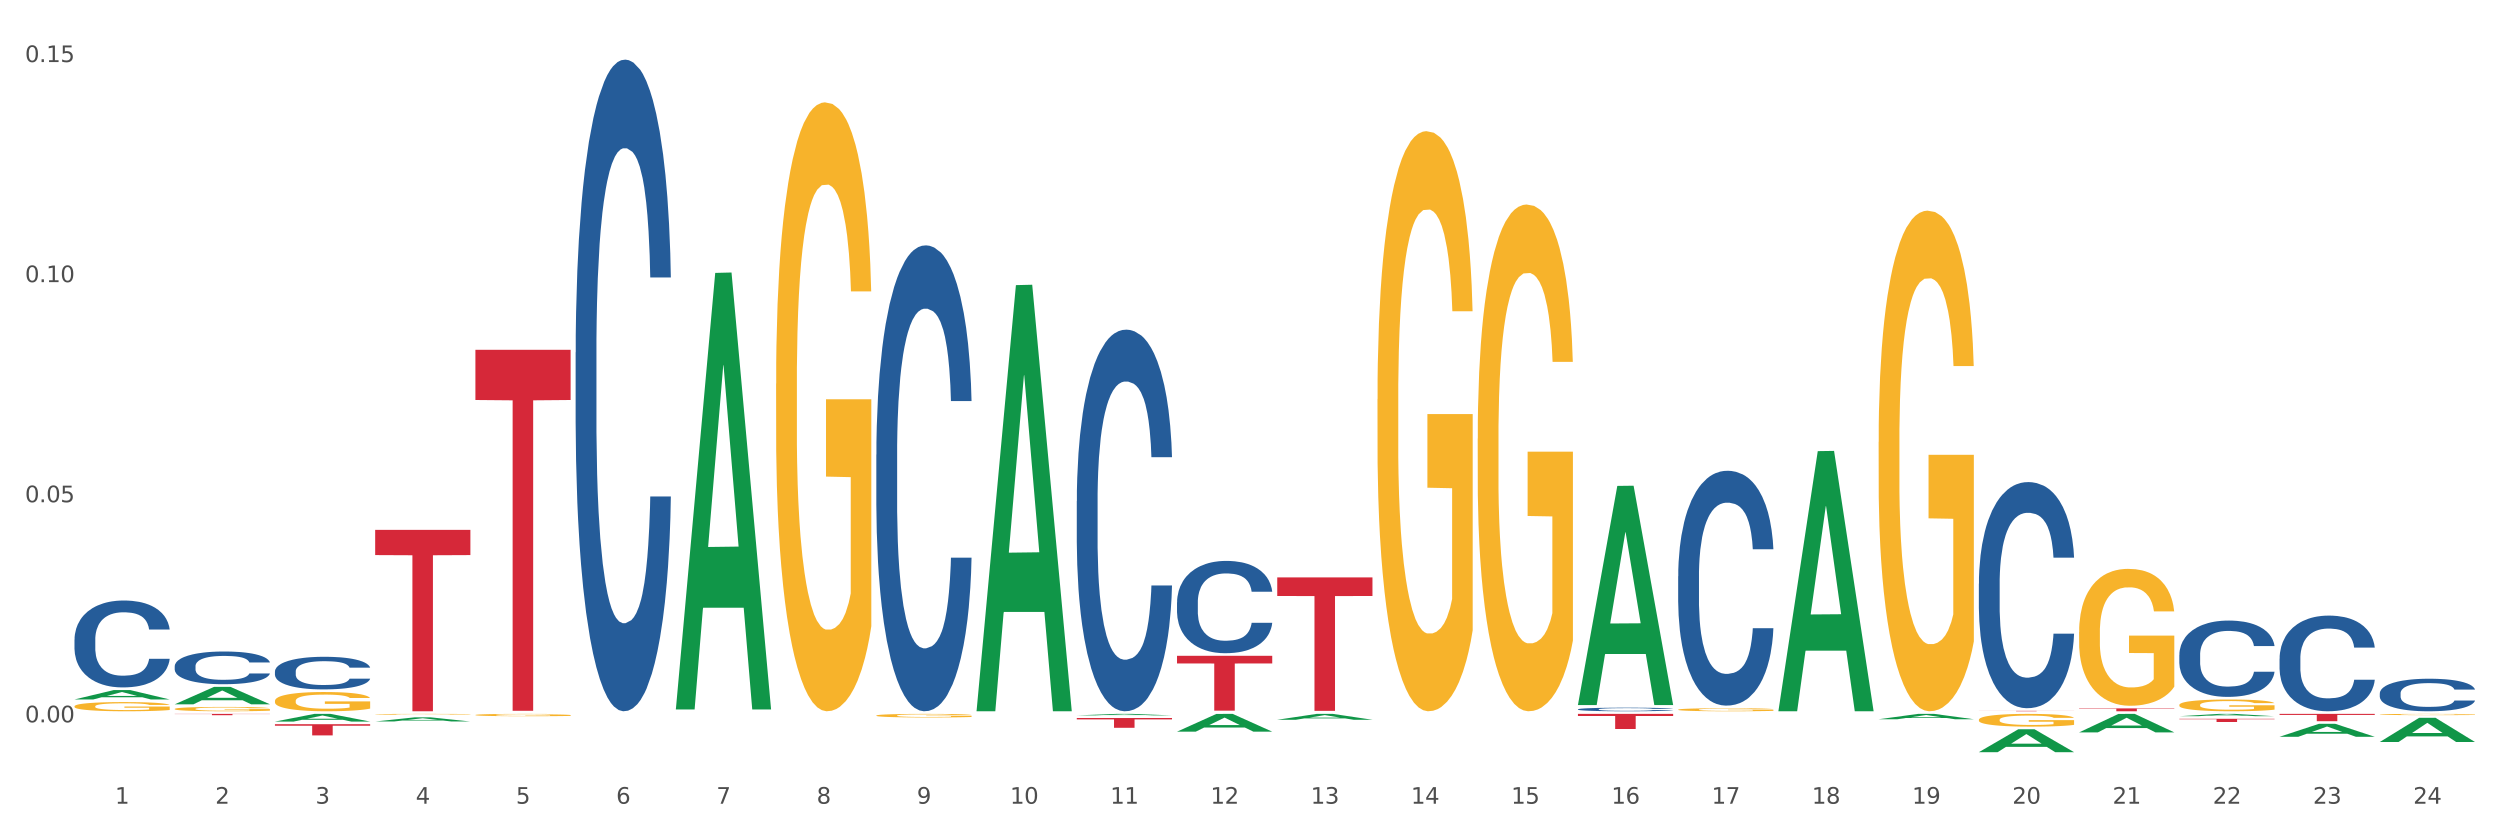 <?xml version="1.0" encoding="utf-8" standalone="no"?>
<!DOCTYPE svg PUBLIC "-//W3C//DTD SVG 1.1//EN"
  "http://www.w3.org/Graphics/SVG/1.1/DTD/svg11.dtd">
<svg xmlns:xlink="http://www.w3.org/1999/xlink" width="1080pt" height="360pt" viewBox="0 0 1080 360" xmlns="http://www.w3.org/2000/svg" version="1.1">
 <rect x="0" y="0" width="1080" height="360" fill="#333333" stroke="none"/>
 <defs>
  <style type="text/css">*{stroke-linejoin: round; stroke-linecap: butt}</style>
 </defs>
 <g id="figure_1">
  <g id="patch_1">
   <path d="M 0 360 
L 1080 360 
L 1080 0 
L 0 0 
z
" style="fill: #ffffff; stroke: #ffffff; stroke-linejoin: miter"/>
  </g>
  <g id="axes_1">
   <g id="matplotlib.axis_1">
    <g id="xtick_1">
     <g id="text_1">
      <!-- 1 -->
      <g style="fill: #4d4d4d" transform="translate(49.688 347.204) scale(0.096 -0.096)">
       <defs>
        <path id="DejaVuSans-31" d="M 794 531 
L 1825 531 
L 1825 4091 
L 703 3866 
L 703 4441 
L 1819 4666 
L 2450 4666 
L 2450 531 
L 3481 531 
L 3481 0 
L 794 0 
L 794 531 
z
" transform="scale(0.016)"/>
       </defs>
       <use xlink:href="#DejaVuSans-31"/>
      </g>
     </g>
    </g>
    <g id="xtick_2">
     <g id="text_2">
      <!-- 2 -->
      <g style="fill: #4d4d4d" transform="translate(92.988 347.204) scale(0.096 -0.096)">
       <defs>
        <path id="DejaVuSans-32" d="M 1228 531 
L 3431 531 
L 3431 0 
L 469 0 
L 469 531 
Q 828 903 1448 1529 
Q 2069 2156 2228 2338 
Q 2531 2678 2651 2914 
Q 2772 3150 2772 3378 
Q 2772 3750 2511 3984 
Q 2250 4219 1831 4219 
Q 1534 4219 1204 4116 
Q 875 4013 500 3803 
L 500 4441 
Q 881 4594 1212 4672 
Q 1544 4750 1819 4750 
Q 2544 4750 2975 4387 
Q 3406 4025 3406 3419 
Q 3406 3131 3298 2873 
Q 3191 2616 2906 2266 
Q 2828 2175 2409 1742 
Q 1991 1309 1228 531 
z
" transform="scale(0.016)"/>
       </defs>
       <use xlink:href="#DejaVuSans-32"/>
      </g>
     </g>
    </g>
    <g id="xtick_3">
     <g id="text_3">
      <!-- 3 -->
      <g style="fill: #4d4d4d" transform="translate(136.287 347.204) scale(0.096 -0.096)">
       <defs>
        <path id="DejaVuSans-33" d="M 2597 2516 
Q 3050 2419 3304 2112 
Q 3559 1806 3559 1356 
Q 3559 666 3084 287 
Q 2609 -91 1734 -91 
Q 1441 -91 1130 -33 
Q 819 25 488 141 
L 488 750 
Q 750 597 1062 519 
Q 1375 441 1716 441 
Q 2309 441 2620 675 
Q 2931 909 2931 1356 
Q 2931 1769 2642 2001 
Q 2353 2234 1838 2234 
L 1294 2234 
L 1294 2753 
L 1863 2753 
Q 2328 2753 2575 2939 
Q 2822 3125 2822 3475 
Q 2822 3834 2567 4026 
Q 2313 4219 1838 4219 
Q 1578 4219 1281 4162 
Q 984 4106 628 3988 
L 628 4550 
Q 988 4650 1302 4700 
Q 1616 4750 1894 4750 
Q 2613 4750 3031 4423 
Q 3450 4097 3450 3541 
Q 3450 3153 3228 2886 
Q 3006 2619 2597 2516 
z
" transform="scale(0.016)"/>
       </defs>
       <use xlink:href="#DejaVuSans-33"/>
      </g>
     </g>
    </g>
    <g id="xtick_4">
     <g id="text_4">
      <!-- 4 -->
      <g style="fill: #4d4d4d" transform="translate(179.587 347.204) scale(0.096 -0.096)">
       <defs>
        <path id="DejaVuSans-34" d="M 2419 4116 
L 825 1625 
L 2419 1625 
L 2419 4116 
z
M 2253 4666 
L 3047 4666 
L 3047 1625 
L 3713 1625 
L 3713 1100 
L 3047 1100 
L 3047 0 
L 2419 0 
L 2419 1100 
L 313 1100 
L 313 1709 
L 2253 4666 
z
" transform="scale(0.016)"/>
       </defs>
       <use xlink:href="#DejaVuSans-34"/>
      </g>
     </g>
    </g>
    <g id="xtick_5">
     <g id="text_5">
      <!-- 5 -->
      <g style="fill: #4d4d4d" transform="translate(222.887 347.204) scale(0.096 -0.096)">
       <defs>
        <path id="DejaVuSans-35" d="M 691 4666 
L 3169 4666 
L 3169 4134 
L 1269 4134 
L 1269 2991 
Q 1406 3038 1543 3061 
Q 1681 3084 1819 3084 
Q 2600 3084 3056 2656 
Q 3513 2228 3513 1497 
Q 3513 744 3044 326 
Q 2575 -91 1722 -91 
Q 1428 -91 1123 -41 
Q 819 9 494 109 
L 494 744 
Q 775 591 1075 516 
Q 1375 441 1709 441 
Q 2250 441 2565 725 
Q 2881 1009 2881 1497 
Q 2881 1984 2565 2268 
Q 2250 2553 1709 2553 
Q 1456 2553 1204 2497 
Q 953 2441 691 2322 
L 691 4666 
z
" transform="scale(0.016)"/>
       </defs>
       <use xlink:href="#DejaVuSans-35"/>
      </g>
     </g>
    </g>
    <g id="xtick_6">
     <g id="text_6">
      <!-- 6 -->
      <g style="fill: #4d4d4d" transform="translate(266.186 347.204) scale(0.096 -0.096)">
       <defs>
        <path id="DejaVuSans-36" d="M 2113 2584 
Q 1688 2584 1439 2293 
Q 1191 2003 1191 1497 
Q 1191 994 1439 701 
Q 1688 409 2113 409 
Q 2538 409 2786 701 
Q 3034 994 3034 1497 
Q 3034 2003 2786 2293 
Q 2538 2584 2113 2584 
z
M 3366 4563 
L 3366 3988 
Q 3128 4100 2886 4159 
Q 2644 4219 2406 4219 
Q 1781 4219 1451 3797 
Q 1122 3375 1075 2522 
Q 1259 2794 1537 2939 
Q 1816 3084 2150 3084 
Q 2853 3084 3261 2657 
Q 3669 2231 3669 1497 
Q 3669 778 3244 343 
Q 2819 -91 2113 -91 
Q 1303 -91 875 529 
Q 447 1150 447 2328 
Q 447 3434 972 4092 
Q 1497 4750 2381 4750 
Q 2619 4750 2861 4703 
Q 3103 4656 3366 4563 
z
" transform="scale(0.016)"/>
       </defs>
       <use xlink:href="#DejaVuSans-36"/>
      </g>
     </g>
    </g>
    <g id="xtick_7">
     <g id="text_7">
      <!-- 7 -->
      <g style="fill: #4d4d4d" transform="translate(309.486 347.204) scale(0.096 -0.096)">
       <defs>
        <path id="DejaVuSans-37" d="M 525 4666 
L 3525 4666 
L 3525 4397 
L 1831 0 
L 1172 0 
L 2766 4134 
L 525 4134 
L 525 4666 
z
" transform="scale(0.016)"/>
       </defs>
       <use xlink:href="#DejaVuSans-37"/>
      </g>
     </g>
    </g>
    <g id="xtick_8">
     <g id="text_8">
      <!-- 8 -->
      <g style="fill: #4d4d4d" transform="translate(352.785 347.204) scale(0.096 -0.096)">
       <defs>
        <path id="DejaVuSans-38" d="M 2034 2216 
Q 1584 2216 1326 1975 
Q 1069 1734 1069 1313 
Q 1069 891 1326 650 
Q 1584 409 2034 409 
Q 2484 409 2743 651 
Q 3003 894 3003 1313 
Q 3003 1734 2745 1975 
Q 2488 2216 2034 2216 
z
M 1403 2484 
Q 997 2584 770 2862 
Q 544 3141 544 3541 
Q 544 4100 942 4425 
Q 1341 4750 2034 4750 
Q 2731 4750 3128 4425 
Q 3525 4100 3525 3541 
Q 3525 3141 3298 2862 
Q 3072 2584 2669 2484 
Q 3125 2378 3379 2068 
Q 3634 1759 3634 1313 
Q 3634 634 3220 271 
Q 2806 -91 2034 -91 
Q 1263 -91 848 271 
Q 434 634 434 1313 
Q 434 1759 690 2068 
Q 947 2378 1403 2484 
z
M 1172 3481 
Q 1172 3119 1398 2916 
Q 1625 2713 2034 2713 
Q 2441 2713 2670 2916 
Q 2900 3119 2900 3481 
Q 2900 3844 2670 4047 
Q 2441 4250 2034 4250 
Q 1625 4250 1398 4047 
Q 1172 3844 1172 3481 
z
" transform="scale(0.016)"/>
       </defs>
       <use xlink:href="#DejaVuSans-38"/>
      </g>
     </g>
    </g>
    <g id="xtick_9">
     <g id="text_9">
      <!-- 9 -->
      <g style="fill: #4d4d4d" transform="translate(396.085 347.204) scale(0.096 -0.096)">
       <defs>
        <path id="DejaVuSans-39" d="M 703 97 
L 703 672 
Q 941 559 1184 500 
Q 1428 441 1663 441 
Q 2288 441 2617 861 
Q 2947 1281 2994 2138 
Q 2813 1869 2534 1725 
Q 2256 1581 1919 1581 
Q 1219 1581 811 2004 
Q 403 2428 403 3163 
Q 403 3881 828 4315 
Q 1253 4750 1959 4750 
Q 2769 4750 3195 4129 
Q 3622 3509 3622 2328 
Q 3622 1225 3098 567 
Q 2575 -91 1691 -91 
Q 1453 -91 1209 -44 
Q 966 3 703 97 
z
M 1959 2075 
Q 2384 2075 2632 2365 
Q 2881 2656 2881 3163 
Q 2881 3666 2632 3958 
Q 2384 4250 1959 4250 
Q 1534 4250 1286 3958 
Q 1038 3666 1038 3163 
Q 1038 2656 1286 2365 
Q 1534 2075 1959 2075 
z
" transform="scale(0.016)"/>
       </defs>
       <use xlink:href="#DejaVuSans-39"/>
      </g>
     </g>
    </g>
    <g id="xtick_10">
     <g id="text_10">
      <!-- 10 -->
      <g style="fill: #4d4d4d" transform="translate(436.331 347.204) scale(0.096 -0.096)">
       <defs>
        <path id="DejaVuSans-30" d="M 2034 4250 
Q 1547 4250 1301 3770 
Q 1056 3291 1056 2328 
Q 1056 1369 1301 889 
Q 1547 409 2034 409 
Q 2525 409 2770 889 
Q 3016 1369 3016 2328 
Q 3016 3291 2770 3770 
Q 2525 4250 2034 4250 
z
M 2034 4750 
Q 2819 4750 3233 4129 
Q 3647 3509 3647 2328 
Q 3647 1150 3233 529 
Q 2819 -91 2034 -91 
Q 1250 -91 836 529 
Q 422 1150 422 2328 
Q 422 3509 836 4129 
Q 1250 4750 2034 4750 
z
" transform="scale(0.016)"/>
       </defs>
       <use xlink:href="#DejaVuSans-31"/>
       <use xlink:href="#DejaVuSans-30" transform="translate(63.623 0)"/>
      </g>
     </g>
    </g>
    <g id="xtick_11">
     <g id="text_11">
      <!-- 11 -->
      <g style="fill: #4d4d4d" transform="translate(479.63 347.204) scale(0.096 -0.096)">
       <use xlink:href="#DejaVuSans-31"/>
       <use xlink:href="#DejaVuSans-31" transform="translate(63.623 0)"/>
      </g>
     </g>
    </g>
    <g id="xtick_12">
     <g id="text_12">
      <!-- 12 -->
      <g style="fill: #4d4d4d" transform="translate(522.93 347.204) scale(0.096 -0.096)">
       <use xlink:href="#DejaVuSans-31"/>
       <use xlink:href="#DejaVuSans-32" transform="translate(63.623 0)"/>
      </g>
     </g>
    </g>
    <g id="xtick_13">
     <g id="text_13">
      <!-- 13 -->
      <g style="fill: #4d4d4d" transform="translate(566.229 347.204) scale(0.096 -0.096)">
       <use xlink:href="#DejaVuSans-31"/>
       <use xlink:href="#DejaVuSans-33" transform="translate(63.623 0)"/>
      </g>
     </g>
    </g>
    <g id="xtick_14">
     <g id="text_14">
      <!-- 14 -->
      <g style="fill: #4d4d4d" transform="translate(609.529 347.204) scale(0.096 -0.096)">
       <use xlink:href="#DejaVuSans-31"/>
       <use xlink:href="#DejaVuSans-34" transform="translate(63.623 0)"/>
      </g>
     </g>
    </g>
    <g id="xtick_15">
     <g id="text_15">
      <!-- 15 -->
      <g style="fill: #4d4d4d" transform="translate(652.828 347.204) scale(0.096 -0.096)">
       <use xlink:href="#DejaVuSans-31"/>
       <use xlink:href="#DejaVuSans-35" transform="translate(63.623 0)"/>
      </g>
     </g>
    </g>
    <g id="xtick_16">
     <g id="text_16">
      <!-- 16 -->
      <g style="fill: #4d4d4d" transform="translate(696.128 347.204) scale(0.096 -0.096)">
       <use xlink:href="#DejaVuSans-31"/>
       <use xlink:href="#DejaVuSans-36" transform="translate(63.623 0)"/>
      </g>
     </g>
    </g>
    <g id="xtick_17">
     <g id="text_17">
      <!-- 17 -->
      <g style="fill: #4d4d4d" transform="translate(739.428 347.204) scale(0.096 -0.096)">
       <use xlink:href="#DejaVuSans-31"/>
       <use xlink:href="#DejaVuSans-37" transform="translate(63.623 0)"/>
      </g>
     </g>
    </g>
    <g id="xtick_18">
     <g id="text_18">
      <!-- 18 -->
      <g style="fill: #4d4d4d" transform="translate(782.727 347.204) scale(0.096 -0.096)">
       <use xlink:href="#DejaVuSans-31"/>
       <use xlink:href="#DejaVuSans-38" transform="translate(63.623 0)"/>
      </g>
     </g>
    </g>
    <g id="xtick_19">
     <g id="text_19">
      <!-- 19 -->
      <g style="fill: #4d4d4d" transform="translate(826.027 347.204) scale(0.096 -0.096)">
       <use xlink:href="#DejaVuSans-31"/>
       <use xlink:href="#DejaVuSans-39" transform="translate(63.623 0)"/>
      </g>
     </g>
    </g>
    <g id="xtick_20">
     <g id="text_20">
      <!-- 20 -->
      <g style="fill: #4d4d4d" transform="translate(869.326 347.204) scale(0.096 -0.096)">
       <use xlink:href="#DejaVuSans-32"/>
       <use xlink:href="#DejaVuSans-30" transform="translate(63.623 0)"/>
      </g>
     </g>
    </g>
    <g id="xtick_21">
     <g id="text_21">
      <!-- 21 -->
      <g style="fill: #4d4d4d" transform="translate(912.626 347.204) scale(0.096 -0.096)">
       <use xlink:href="#DejaVuSans-32"/>
       <use xlink:href="#DejaVuSans-31" transform="translate(63.623 0)"/>
      </g>
     </g>
    </g>
    <g id="xtick_22">
     <g id="text_22">
      <!-- 22 -->
      <g style="fill: #4d4d4d" transform="translate(955.926 347.204) scale(0.096 -0.096)">
       <use xlink:href="#DejaVuSans-32"/>
       <use xlink:href="#DejaVuSans-32" transform="translate(63.623 0)"/>
      </g>
     </g>
    </g>
    <g id="xtick_23">
     <g id="text_23">
      <!-- 23 -->
      <g style="fill: #4d4d4d" transform="translate(999.225 347.204) scale(0.096 -0.096)">
       <use xlink:href="#DejaVuSans-32"/>
       <use xlink:href="#DejaVuSans-33" transform="translate(63.623 0)"/>
      </g>
     </g>
    </g>
    <g id="xtick_24">
     <g id="text_24">
      <!-- 24 -->
      <g style="fill: #4d4d4d" transform="translate(1042.525 347.204) scale(0.096 -0.096)">
       <use xlink:href="#DejaVuSans-32"/>
       <use xlink:href="#DejaVuSans-34" transform="translate(63.623 0)"/>
      </g>
     </g>
    </g>
    <g id="xtick_25"/>
    <g id="xtick_26"/>
    <g id="xtick_27"/>
    <g id="xtick_28"/>
    <g id="xtick_29"/>
    <g id="xtick_30"/>
    <g id="xtick_31"/>
    <g id="xtick_32"/>
    <g id="xtick_33"/>
    <g id="xtick_34"/>
    <g id="xtick_35"/>
    <g id="xtick_36"/>
    <g id="xtick_37"/>
    <g id="xtick_38"/>
    <g id="xtick_39"/>
    <g id="xtick_40"/>
    <g id="xtick_41"/>
    <g id="xtick_42"/>
    <g id="xtick_43"/>
    <g id="xtick_44"/>
    <g id="xtick_45"/>
    <g id="xtick_46"/>
    <g id="xtick_47"/>
   </g>
   <g id="matplotlib.axis_2">
    <g id="ytick_1">
     <g id="text_25">
      <!-- 0.00 -->
      <g style="fill: #4d4d4d" transform="translate(10.8 312.048) scale(0.096 -0.096)">
       <defs>
        <path id="DejaVuSans-2e" d="M 684 794 
L 1344 794 
L 1344 0 
L 684 0 
L 684 794 
z
" transform="scale(0.016)"/>
       </defs>
       <use xlink:href="#DejaVuSans-30"/>
       <use xlink:href="#DejaVuSans-2e" transform="translate(63.623 0)"/>
       <use xlink:href="#DejaVuSans-30" transform="translate(95.41 0)"/>
       <use xlink:href="#DejaVuSans-30" transform="translate(159.033 0)"/>
      </g>
     </g>
    </g>
    <g id="ytick_2">
     <g id="text_26">
      <!-- 0.05 -->
      <g style="fill: #4d4d4d" transform="translate(10.8 216.97) scale(0.096 -0.096)">
       <use xlink:href="#DejaVuSans-30"/>
       <use xlink:href="#DejaVuSans-2e" transform="translate(63.623 0)"/>
       <use xlink:href="#DejaVuSans-30" transform="translate(95.41 0)"/>
       <use xlink:href="#DejaVuSans-35" transform="translate(159.033 0)"/>
      </g>
     </g>
    </g>
    <g id="ytick_3">
     <g id="text_27">
      <!-- 0.10 -->
      <g style="fill: #4d4d4d" transform="translate(10.8 121.892) scale(0.096 -0.096)">
       <use xlink:href="#DejaVuSans-30"/>
       <use xlink:href="#DejaVuSans-2e" transform="translate(63.623 0)"/>
       <use xlink:href="#DejaVuSans-31" transform="translate(95.41 0)"/>
       <use xlink:href="#DejaVuSans-30" transform="translate(159.033 0)"/>
      </g>
     </g>
    </g>
    <g id="ytick_4">
     <g id="text_28">
      <!-- 0.15 -->
      <g style="fill: #4d4d4d" transform="translate(10.8 26.814) scale(0.096 -0.096)">
       <use xlink:href="#DejaVuSans-30"/>
       <use xlink:href="#DejaVuSans-2e" transform="translate(63.623 0)"/>
       <use xlink:href="#DejaVuSans-31" transform="translate(95.41 0)"/>
       <use xlink:href="#DejaVuSans-35" transform="translate(159.033 0)"/>
      </g>
     </g>
    </g>
    <g id="ytick_5"/>
    <g id="ytick_6"/>
    <g id="ytick_7"/>
   </g>
   <g id="PolyCollection_1">
    <path d="M 508.47 316.065 
L 508.513 316.058 
L 525.476 308.408 
L 532.515 308.401 
L 549.605 316.079 
L 541.463 316.079 
L 537.774 314.291 
L 520.26 314.291 
L 520.132 314.32 
L 516.57 316.079 
L 508.47 316.079 
L 508.47 316.065 
L 522.465 313.224 
L 535.568 313.217 
L 529.08 310.038 
L 528.995 310.023 
L 528.91 310.045 
L 522.422 313.217 
L 522.465 313.224 
L 508.47 316.065 
z
" clip-path="url(#p3f260cce01)" style="fill: #109648"/>
    <path d="M 75.475 306.26 
L 75.523 306.259 
L 75.523 306.197 
L 75.62 306.144 
L 76.106 306.015 
L 76.834 305.909 
L 77.369 305.852 
L 77.903 305.806 
L 78.534 305.76 
L 79.311 305.712 
L 80.72 305.641 
L 81.594 305.605 
L 82.662 305.568 
L 84.605 305.513 
L 86.013 305.482 
L 87.47 305.456 
L 89.85 305.425 
L 91.404 305.412 
L 93.055 305.401 
L 95.046 305.394 
L 96.552 305.393 
L 99.854 305.398 
L 102.671 305.413 
L 104.031 305.425 
L 105.779 305.446 
L 106.702 305.46 
L 108.207 305.487 
L 109.762 305.523 
L 110.83 305.554 
L 112.433 305.612 
L 113.647 305.671 
L 114.764 305.743 
L 115.346 305.792 
L 115.784 305.839 
L 116.172 305.892 
L 116.561 305.976 
L 107.819 305.976 
L 107.479 305.916 
L 106.945 305.859 
L 106.168 305.804 
L 105.488 305.77 
L 104.322 305.727 
L 103.254 305.7 
L 102.137 305.679 
L 100.777 305.662 
L 99.709 305.653 
L 98.203 305.647 
L 95.241 305.648 
L 93.249 305.662 
L 91.89 305.679 
L 91.015 305.695 
L 90.238 305.712 
L 89.364 305.736 
L 88.344 305.772 
L 87.616 305.804 
L 86.887 305.845 
L 86.305 305.887 
L 85.77 305.935 
L 85.333 305.986 
L 84.993 306.039 
L 84.702 306.104 
L 84.459 306.212 
L 84.459 306.447 
L 84.556 306.5 
L 84.799 306.571 
L 85.09 306.624 
L 85.576 306.687 
L 86.013 306.73 
L 86.839 306.792 
L 87.762 306.843 
L 88.49 306.876 
L 89.218 306.903 
L 90.481 306.941 
L 91.89 306.972 
L 93.104 306.991 
L 94.755 307.008 
L 95.872 307.015 
L 96.843 307.018 
L 99.223 307.018 
L 100.923 307.013 
L 102.817 307.001 
L 104.274 306.986 
L 105.488 306.967 
L 106.848 306.936 
L 107.722 306.907 
L 107.722 306.548 
L 97.037 306.547 
L 97.037 306.308 
L 116.609 306.308 
L 116.609 307.008 
L 115.784 307.044 
L 114.861 307.077 
L 113.89 307.106 
L 112.433 307.142 
L 110.684 307.176 
L 109.13 307.2 
L 107.479 307.221 
L 105.536 307.239 
L 103.011 307.257 
L 101.457 307.263 
L 99.514 307.269 
L 97.232 307.27 
L 95.241 307.267 
L 93.298 307.258 
L 91.258 307.243 
L 89.267 307.221 
L 87.762 307.198 
L 86.256 307.171 
L 84.653 307.135 
L 83.391 307.101 
L 82.419 307.07 
L 81.351 307.03 
L 80.185 306.979 
L 79.311 306.933 
L 78.534 306.885 
L 77.709 306.823 
L 77.126 306.77 
L 76.543 306.703 
L 76.203 306.653 
L 75.815 306.576 
L 75.523 306.468 
L 75.475 306.26 
z
" clip-path="url(#p3f260cce01)" style="fill: #f7b32b"/>
    <path d="M 32.175 305.135 
L 32.224 305.131 
L 32.224 305.001 
L 32.321 304.888 
L 32.806 304.616 
L 33.535 304.392 
L 34.069 304.272 
L 34.603 304.174 
L 35.235 304.076 
L 36.012 303.975 
L 37.42 303.826 
L 38.294 303.75 
L 39.363 303.67 
L 41.305 303.554 
L 42.714 303.489 
L 44.171 303.435 
L 46.55 303.369 
L 48.104 303.34 
L 49.756 303.318 
L 51.747 303.304 
L 53.252 303.3 
L 56.555 303.311 
L 59.371 303.344 
L 60.731 303.369 
L 62.48 303.413 
L 63.402 303.442 
L 64.908 303.5 
L 66.462 303.576 
L 67.53 303.641 
L 69.133 303.764 
L 70.347 303.888 
L 71.464 304.04 
L 72.047 304.145 
L 72.484 304.243 
L 72.873 304.355 
L 73.261 304.533 
L 64.519 304.533 
L 64.179 304.406 
L 63.645 304.287 
L 62.868 304.17 
L 62.188 304.098 
L 61.023 304.007 
L 59.954 303.949 
L 58.837 303.906 
L 57.477 303.87 
L 56.409 303.851 
L 54.903 303.837 
L 51.941 303.841 
L 49.95 303.87 
L 48.59 303.906 
L 47.716 303.938 
L 46.939 303.975 
L 46.065 304.025 
L 45.045 304.102 
L 44.316 304.17 
L 43.588 304.258 
L 43.005 304.345 
L 42.471 304.446 
L 42.034 304.555 
L 41.694 304.667 
L 41.402 304.805 
L 41.16 305.033 
L 41.16 305.53 
L 41.257 305.642 
L 41.499 305.791 
L 41.791 305.904 
L 42.277 306.038 
L 42.714 306.128 
L 43.539 306.259 
L 44.462 306.368 
L 45.19 306.436 
L 45.919 306.494 
L 47.182 306.574 
L 48.59 306.64 
L 49.804 306.679 
L 51.455 306.716 
L 52.572 306.73 
L 53.544 306.737 
L 55.923 306.737 
L 57.623 306.727 
L 59.517 306.701 
L 60.974 306.669 
L 62.188 306.629 
L 63.548 306.563 
L 64.422 306.502 
L 64.422 305.744 
L 53.738 305.74 
L 53.738 305.236 
L 73.31 305.236 
L 73.31 306.716 
L 72.484 306.792 
L 71.561 306.861 
L 70.59 306.922 
L 69.133 306.998 
L 67.385 307.071 
L 65.831 307.122 
L 64.179 307.165 
L 62.237 307.205 
L 59.711 307.241 
L 58.157 307.256 
L 56.215 307.267 
L 53.932 307.27 
L 51.941 307.263 
L 49.998 307.245 
L 47.959 307.212 
L 45.967 307.165 
L 44.462 307.118 
L 42.956 307.06 
L 41.354 306.984 
L 40.091 306.911 
L 39.12 306.846 
L 38.051 306.763 
L 36.886 306.654 
L 36.012 306.556 
L 35.235 306.455 
L 34.409 306.324 
L 33.826 306.212 
L 33.243 306.07 
L 32.903 305.965 
L 32.515 305.802 
L 32.224 305.574 
L 32.175 305.135 
z
" clip-path="url(#p3f260cce01)" style="fill: #f7b32b"/>
    <path d="M 465.171 309.047 
L 465.213 309.046 
L 482.176 308.402 
L 489.215 308.401 
L 506.305 309.048 
L 498.163 309.048 
L 494.474 308.897 
L 476.96 308.897 
L 476.833 308.9 
L 473.271 309.048 
L 465.171 309.048 
L 465.171 309.047 
L 479.165 308.807 
L 492.269 308.807 
L 485.781 308.539 
L 485.696 308.538 
L 485.611 308.539 
L 479.123 308.807 
L 479.165 308.807 
L 465.171 309.047 
z
" clip-path="url(#p3f260cce01)" style="fill: #109648"/>
    <path d="M 118.774 302.797 
L 118.823 302.789 
L 118.823 302.516 
L 118.92 302.28 
L 119.406 301.711 
L 120.134 301.24 
L 120.668 300.989 
L 121.202 300.784 
L 121.834 300.579 
L 122.611 300.366 
L 124.019 300.055 
L 124.893 299.895 
L 125.962 299.728 
L 127.904 299.485 
L 129.313 299.348 
L 130.77 299.235 
L 133.149 299.098 
L 134.704 299.037 
L 136.355 298.991 
L 138.346 298.961 
L 139.851 298.953 
L 143.154 298.976 
L 145.971 299.045 
L 147.33 299.098 
L 149.079 299.189 
L 150.001 299.25 
L 151.507 299.371 
L 153.061 299.531 
L 154.13 299.667 
L 155.732 299.926 
L 156.946 300.184 
L 158.063 300.503 
L 158.646 300.723 
L 159.083 300.928 
L 159.472 301.164 
L 159.86 301.536 
L 151.118 301.536 
L 150.779 301.27 
L 150.244 301.019 
L 149.467 300.776 
L 148.787 300.624 
L 147.622 300.435 
L 146.553 300.313 
L 145.436 300.222 
L 144.077 300.146 
L 143.008 300.108 
L 141.503 300.078 
L 138.54 300.085 
L 136.549 300.146 
L 135.189 300.222 
L 134.315 300.29 
L 133.538 300.366 
L 132.664 300.473 
L 131.644 300.632 
L 130.915 300.776 
L 130.187 300.959 
L 129.604 301.141 
L 129.07 301.354 
L 128.633 301.581 
L 128.293 301.817 
L 128.002 302.106 
L 127.759 302.584 
L 127.759 303.625 
L 127.856 303.86 
L 128.099 304.171 
L 128.39 304.407 
L 128.876 304.688 
L 129.313 304.878 
L 130.138 305.151 
L 131.061 305.379 
L 131.79 305.523 
L 132.518 305.645 
L 133.781 305.812 
L 135.189 305.949 
L 136.403 306.032 
L 138.054 306.108 
L 139.171 306.139 
L 140.143 306.154 
L 142.522 306.154 
L 144.222 306.131 
L 146.116 306.078 
L 147.573 306.01 
L 148.787 305.926 
L 150.147 305.789 
L 151.021 305.66 
L 151.021 304.073 
L 140.337 304.065 
L 140.337 303.009 
L 159.909 303.009 
L 159.909 306.108 
L 159.083 306.268 
L 158.16 306.412 
L 157.189 306.541 
L 155.732 306.701 
L 153.984 306.853 
L 152.43 306.959 
L 150.779 307.05 
L 148.836 307.134 
L 146.311 307.21 
L 144.756 307.24 
L 142.814 307.263 
L 140.531 307.27 
L 138.54 307.255 
L 136.598 307.217 
L 134.558 307.149 
L 132.567 307.05 
L 131.061 306.951 
L 129.556 306.83 
L 127.953 306.67 
L 126.69 306.518 
L 125.719 306.382 
L 124.651 306.207 
L 123.485 305.979 
L 122.611 305.774 
L 121.834 305.561 
L 121.008 305.288 
L 120.425 305.053 
L 119.843 304.756 
L 119.503 304.536 
L 119.114 304.194 
L 118.823 303.716 
L 118.774 302.797 
z
" clip-path="url(#p3f260cce01)" style="fill: #f7b32b"/>
    <path d="M 421.871 306.924 
L 421.914 306.751 
L 438.876 123.177 
L 445.916 123.004 
L 463.006 307.27 
L 454.864 307.27 
L 451.174 264.361 
L 433.66 264.361 
L 433.533 265.053 
L 429.971 307.27 
L 421.871 307.27 
L 421.871 306.924 
L 435.865 238.754 
L 448.969 238.581 
L 442.481 162.279 
L 442.396 161.933 
L 442.311 162.452 
L 435.823 238.581 
L 435.865 238.754 
L 421.871 306.924 
z
" clip-path="url(#p3f260cce01)" style="fill: #109648"/>
    <path d="M 1028.065 308.652 
L 1028.114 308.652 
L 1028.114 308.634 
L 1028.211 308.618 
L 1028.697 308.581 
L 1029.425 308.55 
L 1029.959 308.534 
L 1030.494 308.521 
L 1031.125 308.507 
L 1031.902 308.493 
L 1033.31 308.473 
L 1034.185 308.462 
L 1035.253 308.452 
L 1037.196 308.436 
L 1038.604 308.427 
L 1040.061 308.419 
L 1042.441 308.41 
L 1043.995 308.406 
L 1045.646 308.403 
L 1047.637 308.401 
L 1049.143 308.401 
L 1052.445 308.402 
L 1055.262 308.407 
L 1056.622 308.41 
L 1058.37 308.416 
L 1059.293 308.42 
L 1060.798 308.428 
L 1062.352 308.439 
L 1063.421 308.448 
L 1065.023 308.464 
L 1066.238 308.481 
L 1067.355 308.502 
L 1067.937 308.517 
L 1068.374 308.53 
L 1068.763 308.545 
L 1069.151 308.57 
L 1060.41 308.57 
L 1060.07 308.552 
L 1059.536 308.536 
L 1058.759 308.52 
L 1058.079 308.51 
L 1056.913 308.498 
L 1055.845 308.49 
L 1054.728 308.484 
L 1053.368 308.479 
L 1052.299 308.476 
L 1050.794 308.474 
L 1047.831 308.475 
L 1045.84 308.479 
L 1044.48 308.484 
L 1043.606 308.488 
L 1042.829 308.493 
L 1041.955 308.5 
L 1040.935 308.511 
L 1040.207 308.52 
L 1039.478 308.532 
L 1038.895 308.544 
L 1038.361 308.558 
L 1037.924 308.573 
L 1037.584 308.588 
L 1037.293 308.607 
L 1037.05 308.638 
L 1037.05 308.706 
L 1037.147 308.722 
L 1037.39 308.742 
L 1037.681 308.757 
L 1038.167 308.776 
L 1038.604 308.788 
L 1039.43 308.806 
L 1040.352 308.821 
L 1041.081 308.83 
L 1041.809 308.838 
L 1043.072 308.849 
L 1044.48 308.858 
L 1045.695 308.863 
L 1047.346 308.868 
L 1048.463 308.87 
L 1049.434 308.871 
L 1051.814 308.871 
L 1053.513 308.87 
L 1055.408 308.866 
L 1056.864 308.862 
L 1058.079 308.857 
L 1059.438 308.848 
L 1060.313 308.839 
L 1060.313 308.735 
L 1049.628 308.735 
L 1049.628 308.666 
L 1069.2 308.666 
L 1069.2 308.868 
L 1068.374 308.879 
L 1067.452 308.888 
L 1066.48 308.897 
L 1065.023 308.907 
L 1063.275 308.917 
L 1061.721 308.924 
L 1060.07 308.93 
L 1058.127 308.935 
L 1055.602 308.94 
L 1054.048 308.942 
L 1052.105 308.944 
L 1049.823 308.944 
L 1047.831 308.943 
L 1045.889 308.941 
L 1043.849 308.936 
L 1041.858 308.93 
L 1040.352 308.924 
L 1038.847 308.916 
L 1037.244 308.905 
L 1035.982 308.895 
L 1035.01 308.886 
L 1033.942 308.875 
L 1032.776 308.86 
L 1031.902 308.847 
L 1031.125 308.833 
L 1030.299 308.815 
L 1029.717 308.799 
L 1029.134 308.78 
L 1028.794 308.766 
L 1028.405 308.743 
L 1028.114 308.712 
L 1028.065 308.652 
z
" clip-path="url(#p3f260cce01)" style="fill: #f7b32b"/>
    <path d="M 205.373 308.867 
L 205.422 308.866 
L 205.422 308.833 
L 205.519 308.804 
L 206.005 308.735 
L 206.733 308.678 
L 207.267 308.648 
L 207.802 308.623 
L 208.433 308.598 
L 209.21 308.572 
L 210.618 308.534 
L 211.493 308.515 
L 212.561 308.495 
L 214.504 308.465 
L 215.912 308.449 
L 217.369 308.435 
L 219.749 308.418 
L 221.303 308.411 
L 222.954 308.406 
L 224.945 308.402 
L 226.451 308.401 
L 229.753 308.404 
L 232.57 308.412 
L 233.93 308.418 
L 235.678 308.429 
L 236.601 308.437 
L 238.106 308.452 
L 239.66 308.471 
L 240.729 308.487 
L 242.331 308.519 
L 243.545 308.55 
L 244.662 308.589 
L 245.245 308.615 
L 245.682 308.64 
L 246.071 308.669 
L 246.459 308.714 
L 237.718 308.714 
L 237.378 308.682 
L 236.843 308.651 
L 236.066 308.622 
L 235.387 308.603 
L 234.221 308.58 
L 233.153 308.566 
L 232.036 308.555 
L 230.676 308.545 
L 229.607 308.541 
L 228.102 308.537 
L 225.139 308.538 
L 223.148 308.545 
L 221.788 308.555 
L 220.914 308.563 
L 220.137 308.572 
L 219.263 308.585 
L 218.243 308.604 
L 217.515 308.622 
L 216.786 308.644 
L 216.203 308.666 
L 215.669 308.692 
L 215.232 308.719 
L 214.892 308.748 
L 214.601 308.783 
L 214.358 308.841 
L 214.358 308.967 
L 214.455 308.996 
L 214.698 309.033 
L 214.989 309.062 
L 215.475 309.096 
L 215.912 309.119 
L 216.738 309.152 
L 217.66 309.18 
L 218.389 309.197 
L 219.117 309.212 
L 220.38 309.232 
L 221.788 309.249 
L 223.002 309.259 
L 224.654 309.268 
L 225.771 309.272 
L 226.742 309.273 
L 229.122 309.273 
L 230.821 309.271 
L 232.715 309.264 
L 234.172 309.256 
L 235.387 309.246 
L 236.746 309.229 
L 237.621 309.214 
L 237.621 309.021 
L 226.936 309.02 
L 226.936 308.892 
L 246.508 308.892 
L 246.508 309.268 
L 245.682 309.287 
L 244.76 309.305 
L 243.788 309.32 
L 242.331 309.34 
L 240.583 309.358 
L 239.029 309.371 
L 237.378 309.382 
L 235.435 309.392 
L 232.91 309.401 
L 231.356 309.405 
L 229.413 309.408 
L 227.13 309.409 
L 225.139 309.407 
L 223.197 309.402 
L 221.157 309.394 
L 219.166 309.382 
L 217.66 309.37 
L 216.155 309.355 
L 214.552 309.336 
L 213.289 309.318 
L 212.318 309.301 
L 211.25 309.28 
L 210.084 309.252 
L 209.21 309.227 
L 208.433 309.202 
L 207.607 309.169 
L 207.025 309.14 
L 206.442 309.104 
L 206.102 309.077 
L 205.713 309.036 
L 205.422 308.978 
L 205.373 308.867 
z
" clip-path="url(#p3f260cce01)" style="fill: #f7b32b"/>
    <path d="M 941.466 304.537 
L 941.515 304.532 
L 941.515 304.365 
L 941.612 304.221 
L 942.098 303.873 
L 942.826 303.585 
L 943.36 303.432 
L 943.894 303.307 
L 944.526 303.181 
L 945.303 303.051 
L 946.711 302.861 
L 947.585 302.764 
L 948.654 302.662 
L 950.596 302.513 
L 952.005 302.43 
L 953.462 302.36 
L 955.841 302.276 
L 957.396 302.239 
L 959.047 302.211 
L 961.038 302.193 
L 962.543 302.188 
L 965.846 302.202 
L 968.663 302.244 
L 970.022 302.276 
L 971.771 302.332 
L 972.694 302.369 
L 974.199 302.443 
L 975.753 302.541 
L 976.822 302.624 
L 978.424 302.782 
L 979.638 302.94 
L 980.755 303.135 
L 981.338 303.27 
L 981.775 303.395 
L 982.164 303.539 
L 982.552 303.766 
L 973.811 303.766 
L 973.471 303.604 
L 972.936 303.451 
L 972.159 303.302 
L 971.479 303.209 
L 970.314 303.093 
L 969.245 303.019 
L 968.128 302.963 
L 966.769 302.917 
L 965.7 302.894 
L 964.195 302.875 
L 961.232 302.88 
L 959.241 302.917 
L 957.881 302.963 
L 957.007 303.005 
L 956.23 303.051 
L 955.356 303.116 
L 954.336 303.214 
L 953.607 303.302 
L 952.879 303.413 
L 952.296 303.525 
L 951.762 303.655 
L 951.325 303.794 
L 950.985 303.938 
L 950.694 304.114 
L 950.451 304.407 
L 950.451 305.043 
L 950.548 305.186 
L 950.791 305.377 
L 951.082 305.521 
L 951.568 305.692 
L 952.005 305.808 
L 952.83 305.975 
L 953.753 306.115 
L 954.482 306.203 
L 955.21 306.277 
L 956.473 306.379 
L 957.881 306.463 
L 959.095 306.514 
L 960.747 306.56 
L 961.864 306.579 
L 962.835 306.588 
L 965.215 306.588 
L 966.914 306.574 
L 968.808 306.542 
L 970.265 306.5 
L 971.479 306.449 
L 972.839 306.365 
L 973.713 306.286 
L 973.713 305.316 
L 963.029 305.312 
L 963.029 304.667 
L 982.601 304.667 
L 982.601 306.56 
L 981.775 306.658 
L 980.852 306.746 
L 979.881 306.825 
L 978.424 306.922 
L 976.676 307.015 
L 975.122 307.08 
L 973.471 307.136 
L 971.528 307.187 
L 969.003 307.233 
L 967.449 307.252 
L 965.506 307.266 
L 963.223 307.27 
L 961.232 307.261 
L 959.29 307.238 
L 957.25 307.196 
L 955.259 307.136 
L 953.753 307.075 
L 952.248 307.001 
L 950.645 306.904 
L 949.382 306.811 
L 948.411 306.727 
L 947.343 306.621 
L 946.177 306.481 
L 945.303 306.356 
L 944.526 306.226 
L 943.7 306.059 
L 943.117 305.915 
L 942.535 305.734 
L 942.195 305.599 
L 941.806 305.391 
L 941.515 305.098 
L 941.466 304.537 
z
" clip-path="url(#p3f260cce01)" style="fill: #f7b32b"/>
    <path d="M 898.167 273.08 
L 898.215 273.026 
L 898.215 271.081 
L 898.312 269.407 
L 898.798 265.356 
L 899.526 262.007 
L 900.061 260.225 
L 900.595 258.766 
L 901.226 257.308 
L 902.003 255.795 
L 903.412 253.581 
L 904.286 252.447 
L 905.354 251.258 
L 907.297 249.53 
L 908.705 248.558 
L 910.162 247.747 
L 912.542 246.775 
L 914.096 246.343 
L 915.747 246.019 
L 917.738 245.803 
L 919.244 245.749 
L 922.546 245.911 
L 925.363 246.397 
L 926.723 246.775 
L 928.471 247.423 
L 929.394 247.855 
L 930.899 248.72 
L 932.454 249.854 
L 933.522 250.826 
L 935.125 252.663 
L 936.339 254.499 
L 937.456 256.768 
L 938.039 258.334 
L 938.476 259.793 
L 938.864 261.467 
L 939.253 264.114 
L 930.511 264.114 
L 930.171 262.223 
L 929.637 260.441 
L 928.86 258.712 
L 928.18 257.632 
L 927.014 256.282 
L 925.946 255.417 
L 924.829 254.769 
L 923.469 254.229 
L 922.401 253.959 
L 920.895 253.743 
L 917.933 253.797 
L 915.941 254.229 
L 914.582 254.769 
L 913.707 255.255 
L 912.93 255.795 
L 912.056 256.552 
L 911.036 257.686 
L 910.308 258.712 
L 909.579 260.009 
L 908.997 261.305 
L 908.462 262.817 
L 908.025 264.438 
L 907.685 266.112 
L 907.394 268.165 
L 907.151 271.568 
L 907.151 278.968 
L 907.248 280.642 
L 907.491 282.857 
L 907.783 284.531 
L 908.268 286.53 
L 908.705 287.88 
L 909.531 289.824 
L 910.454 291.445 
L 911.182 292.471 
L 911.911 293.335 
L 913.173 294.524 
L 914.582 295.496 
L 915.796 296.09 
L 917.447 296.63 
L 918.564 296.846 
L 919.535 296.954 
L 921.915 296.954 
L 923.615 296.792 
L 925.509 296.414 
L 926.966 295.928 
L 928.18 295.334 
L 929.54 294.362 
L 930.414 293.443 
L 930.414 282.154 
L 919.73 282.1 
L 919.73 274.592 
L 939.301 274.592 
L 939.301 296.63 
L 938.476 297.764 
L 937.553 298.791 
L 936.582 299.709 
L 935.125 300.843 
L 933.376 301.924 
L 931.822 302.68 
L 930.171 303.328 
L 928.228 303.922 
L 925.703 304.462 
L 924.149 304.678 
L 922.206 304.84 
L 919.924 304.894 
L 917.933 304.786 
L 915.99 304.516 
L 913.95 304.03 
L 911.959 303.328 
L 910.454 302.626 
L 908.948 301.762 
L 907.345 300.627 
L 906.083 299.547 
L 905.111 298.575 
L 904.043 297.332 
L 902.877 295.712 
L 902.003 294.254 
L 901.226 292.741 
L 900.401 290.797 
L 899.818 289.122 
L 899.235 287.016 
L 898.895 285.449 
L 898.507 283.019 
L 898.215 279.616 
L 898.167 273.08 
z
" clip-path="url(#p3f260cce01)" style="fill: #f7b32b"/>
    <path d="M 75.475 287.8 
L 75.523 287.787 
L 75.523 287.425 
L 75.669 286.935 
L 76.204 286.031 
L 76.885 285.347 
L 78.052 284.547 
L 78.684 284.211 
L 79.51 283.837 
L 81.212 283.23 
L 83.157 282.713 
L 84.518 282.429 
L 85.539 282.249 
L 87.825 281.926 
L 89.137 281.784 
L 90.499 281.668 
L 91.666 281.59 
L 93.611 281.5 
L 95.167 281.461 
L 96.966 281.448 
L 98.473 281.461 
L 100.467 281.513 
L 103.384 281.668 
L 104.502 281.758 
L 106.009 281.913 
L 107.565 282.12 
L 108.83 282.326 
L 110.288 282.623 
L 111.796 283.01 
L 113.254 283.501 
L 114.275 283.953 
L 115.102 284.43 
L 115.831 285.011 
L 116.366 285.644 
L 116.609 286.173 
L 107.711 286.173 
L 107.468 285.696 
L 106.982 285.179 
L 106.496 284.831 
L 105.961 284.547 
L 105.134 284.224 
L 104.405 284.017 
L 103.189 283.772 
L 102.071 283.617 
L 101.147 283.527 
L 100.029 283.449 
L 97.646 283.372 
L 95.945 283.372 
L 94.875 283.398 
L 93.562 283.462 
L 92.444 283.553 
L 91.131 283.707 
L 90.11 283.875 
L 89.089 284.095 
L 88.505 284.25 
L 87.63 284.534 
L 87.047 284.766 
L 86.269 285.166 
L 85.831 285.45 
L 85.053 286.186 
L 84.713 286.728 
L 84.567 287.103 
L 84.47 287.516 
L 84.47 289.53 
L 84.761 290.433 
L 85.005 290.821 
L 85.394 291.26 
L 86.123 291.828 
L 87.193 292.383 
L 88.311 292.783 
L 89.235 293.028 
L 90.11 293.209 
L 90.985 293.351 
L 92.055 293.48 
L 92.93 293.558 
L 94.243 293.635 
L 95.799 293.674 
L 97.014 293.674 
L 99.494 293.609 
L 100.612 293.545 
L 101.682 293.454 
L 102.849 293.312 
L 103.773 293.157 
L 104.308 293.041 
L 105.183 292.796 
L 105.864 292.538 
L 106.447 292.241 
L 106.836 291.983 
L 107.274 291.595 
L 107.614 291.156 
L 107.711 290.924 
L 116.609 290.924 
L 116.415 291.389 
L 116.074 291.841 
L 115.394 292.447 
L 114.859 292.796 
L 114.032 293.222 
L 113.157 293.583 
L 111.941 293.984 
L 110.823 294.28 
L 109.656 294.539 
L 108.392 294.771 
L 106.107 295.094 
L 105.28 295.184 
L 103.53 295.339 
L 102.168 295.429 
L 100.175 295.52 
L 98.133 295.571 
L 95.993 295.584 
L 94.097 295.559 
L 92.006 295.481 
L 90.693 295.404 
L 89.235 295.287 
L 87.533 295.107 
L 85.928 294.887 
L 84.421 294.629 
L 83.011 294.332 
L 81.698 293.996 
L 79.996 293.441 
L 78.732 292.899 
L 77.808 292.396 
L 77.176 291.97 
L 76.544 291.427 
L 76.204 291.053 
L 75.669 290.149 
L 75.475 289.31 
L 75.475 287.8 
z
" clip-path="url(#p3f260cce01)" style="fill: #255c99"/>
    <path d="M 1028.065 320.533 
L 1028.108 320.523 
L 1045.071 310.085 
L 1052.11 310.075 
L 1069.2 320.552 
L 1061.058 320.552 
L 1057.369 318.113 
L 1039.854 318.113 
L 1039.727 318.152 
L 1036.165 320.552 
L 1028.065 320.552 
L 1028.065 320.533 
L 1042.06 316.657 
L 1055.163 316.647 
L 1048.675 312.308 
L 1048.59 312.288 
L 1048.505 312.318 
L 1042.017 316.647 
L 1042.06 316.657 
L 1028.065 320.533 
z
" clip-path="url(#p3f260cce01)" style="fill: #109648"/>
    <path d="M 984.766 318.282 
L 984.808 318.277 
L 1001.771 312.689 
L 1008.81 312.684 
L 1025.9 318.293 
L 1017.758 318.293 
L 1014.069 316.987 
L 996.555 316.987 
L 996.428 317.008 
L 992.866 318.293 
L 984.766 318.293 
L 984.766 318.282 
L 998.76 316.207 
L 1011.864 316.202 
L 1005.376 313.88 
L 1005.291 313.869 
L 1005.206 313.885 
L 998.718 316.202 
L 998.76 316.207 
L 984.766 318.282 
z
" clip-path="url(#p3f260cce01)" style="fill: #109648"/>
    <path d="M 941.466 309.404 
L 941.509 309.403 
L 958.471 308.402 
L 965.511 308.401 
L 982.601 309.406 
L 974.459 309.406 
L 970.769 309.172 
L 953.255 309.172 
L 953.128 309.176 
L 949.566 309.406 
L 941.466 309.406 
L 941.466 309.404 
L 955.46 309.032 
L 968.564 309.031 
L 962.076 308.615 
L 961.991 308.613 
L 961.906 308.616 
L 955.418 309.031 
L 955.46 309.032 
L 941.466 309.404 
z
" clip-path="url(#p3f260cce01)" style="fill: #109648"/>
    <path d="M 898.167 316.382 
L 898.209 316.374 
L 915.172 308.408 
L 922.211 308.401 
L 939.301 316.397 
L 931.159 316.397 
L 927.47 314.535 
L 909.956 314.535 
L 909.829 314.565 
L 906.266 316.397 
L 898.167 316.397 
L 898.167 316.382 
L 912.161 313.424 
L 925.265 313.416 
L 918.776 310.105 
L 918.692 310.09 
L 918.607 310.113 
L 912.118 313.416 
L 912.161 313.424 
L 898.167 316.382 
z
" clip-path="url(#p3f260cce01)" style="fill: #109648"/>
    <path d="M 854.867 324.931 
L 854.909 324.922 
L 871.872 315.051 
L 878.912 315.042 
L 896.002 324.95 
L 887.86 324.95 
L 884.17 322.642 
L 866.656 322.642 
L 866.529 322.68 
L 862.967 324.95 
L 854.867 324.95 
L 854.867 324.931 
L 868.861 321.266 
L 881.965 321.256 
L 875.477 317.154 
L 875.392 317.135 
L 875.307 317.163 
L 868.819 321.256 
L 868.861 321.266 
L 854.867 324.931 
z
" clip-path="url(#p3f260cce01)" style="fill: #109648"/>
    <path d="M 811.567 310.713 
L 811.61 310.711 
L 828.573 308.403 
L 835.612 308.401 
L 852.702 310.717 
L 844.56 310.717 
L 840.871 310.178 
L 823.357 310.178 
L 823.229 310.187 
L 819.667 310.717 
L 811.567 310.717 
L 811.567 310.713 
L 825.562 309.856 
L 838.665 309.854 
L 832.177 308.895 
L 832.092 308.89 
L 832.008 308.897 
L 825.519 309.854 
L 825.562 309.856 
L 811.567 310.713 
z
" clip-path="url(#p3f260cce01)" style="fill: #109648"/>
    <path d="M 768.268 307.059 
L 768.31 306.953 
L 785.273 194.89 
L 792.313 194.784 
L 809.403 307.27 
L 801.26 307.27 
L 797.571 281.076 
L 780.057 281.076 
L 779.93 281.499 
L 776.368 307.27 
L 768.268 307.27 
L 768.268 307.059 
L 782.262 265.444 
L 795.366 265.339 
L 788.878 218.76 
L 788.793 218.549 
L 788.708 218.866 
L 782.22 265.339 
L 782.262 265.444 
L 768.268 307.059 
z
" clip-path="url(#p3f260cce01)" style="fill: #109648"/>
    <path d="M 32.175 276.29 
L 32.224 276.256 
L 32.224 275.295 
L 32.369 273.992 
L 32.904 271.592 
L 33.585 269.774 
L 34.752 267.648 
L 35.384 266.756 
L 36.211 265.762 
L 37.912 264.15 
L 39.857 262.778 
L 41.219 262.024 
L 42.24 261.544 
L 44.525 260.686 
L 45.838 260.309 
L 47.199 260 
L 48.366 259.795 
L 50.311 259.555 
L 51.867 259.452 
L 53.666 259.418 
L 55.173 259.452 
L 57.167 259.589 
L 60.084 260 
L 61.203 260.241 
L 62.71 260.652 
L 64.266 261.201 
L 65.53 261.749 
L 66.989 262.538 
L 68.496 263.567 
L 69.955 264.87 
L 70.976 266.07 
L 71.802 267.339 
L 72.532 268.883 
L 73.066 270.563 
L 73.31 271.969 
L 64.412 271.969 
L 64.169 270.7 
L 63.682 269.328 
L 63.196 268.402 
L 62.661 267.648 
L 61.835 266.791 
L 61.105 266.242 
L 59.89 265.59 
L 58.771 265.179 
L 57.848 264.939 
L 56.729 264.733 
L 54.347 264.527 
L 52.645 264.527 
L 51.575 264.596 
L 50.263 264.767 
L 49.144 265.007 
L 47.831 265.419 
L 46.81 265.865 
L 45.789 266.448 
L 45.206 266.859 
L 44.331 267.614 
L 43.747 268.231 
L 42.969 269.294 
L 42.532 270.049 
L 41.754 272.003 
L 41.413 273.444 
L 41.267 274.438 
L 41.17 275.535 
L 41.17 280.885 
L 41.462 283.286 
L 41.705 284.315 
L 42.094 285.481 
L 42.823 286.99 
L 43.893 288.464 
L 45.011 289.527 
L 45.935 290.179 
L 46.81 290.659 
L 47.686 291.036 
L 48.755 291.379 
L 49.63 291.585 
L 50.943 291.791 
L 52.499 291.894 
L 53.715 291.894 
L 56.194 291.722 
L 57.313 291.551 
L 58.383 291.311 
L 59.549 290.933 
L 60.473 290.522 
L 61.008 290.213 
L 61.883 289.562 
L 62.564 288.876 
L 63.148 288.087 
L 63.536 287.401 
L 63.974 286.372 
L 64.314 285.206 
L 64.412 284.589 
L 73.31 284.589 
L 73.115 285.824 
L 72.775 287.024 
L 72.094 288.636 
L 71.559 289.562 
L 70.733 290.693 
L 69.857 291.653 
L 68.642 292.717 
L 67.524 293.505 
L 66.357 294.191 
L 65.092 294.808 
L 62.807 295.666 
L 61.981 295.906 
L 60.23 296.317 
L 58.869 296.557 
L 56.875 296.797 
L 54.833 296.935 
L 52.694 296.969 
L 50.797 296.9 
L 48.707 296.695 
L 47.394 296.489 
L 45.935 296.18 
L 44.233 295.7 
L 42.629 295.117 
L 41.122 294.431 
L 39.711 293.642 
L 38.399 292.751 
L 36.697 291.276 
L 35.433 289.836 
L 34.509 288.498 
L 33.877 287.367 
L 33.245 285.926 
L 32.904 284.932 
L 32.369 282.531 
L 32.175 280.302 
L 32.175 276.29 
z
" clip-path="url(#p3f260cce01)" style="fill: #255c99"/>
    <path d="M 595.07 172.466 
L 595.118 172.237 
L 595.118 163.998 
L 595.215 156.903 
L 595.701 139.737 
L 596.429 125.547 
L 596.964 117.995 
L 597.498 111.815 
L 598.129 105.636 
L 598.906 99.227 
L 600.315 89.844 
L 601.189 85.037 
L 602.257 80.002 
L 604.2 72.678 
L 605.608 68.559 
L 607.065 65.126 
L 609.445 61.006 
L 610.999 59.175 
L 612.65 57.802 
L 614.641 56.886 
L 616.147 56.657 
L 619.449 57.344 
L 622.266 59.404 
L 623.626 61.006 
L 625.374 63.752 
L 626.297 65.583 
L 627.802 69.245 
L 629.357 74.052 
L 630.425 78.171 
L 632.028 85.953 
L 633.242 93.734 
L 634.359 103.347 
L 634.941 109.984 
L 635.379 116.164 
L 635.767 123.259 
L 636.156 134.473 
L 627.414 134.473 
L 627.074 126.463 
L 626.54 118.91 
L 625.763 111.586 
L 625.083 107.009 
L 623.917 101.287 
L 622.849 97.625 
L 621.732 94.879 
L 620.372 92.59 
L 619.304 91.446 
L 617.798 90.53 
L 614.836 90.759 
L 612.844 92.59 
L 611.485 94.879 
L 610.61 96.939 
L 609.833 99.227 
L 608.959 102.431 
L 607.939 107.238 
L 607.211 111.586 
L 606.482 117.079 
L 605.9 122.572 
L 605.365 128.98 
L 604.928 135.847 
L 604.588 142.941 
L 604.297 151.639 
L 604.054 166.057 
L 604.054 197.413 
L 604.151 204.508 
L 604.394 213.891 
L 604.685 220.986 
L 605.171 229.454 
L 605.608 235.176 
L 606.434 243.416 
L 607.357 250.282 
L 608.085 254.63 
L 608.813 258.292 
L 610.076 263.327 
L 611.485 267.447 
L 612.699 269.964 
L 614.35 272.253 
L 615.467 273.169 
L 616.438 273.626 
L 618.818 273.626 
L 620.518 272.94 
L 622.412 271.338 
L 623.869 269.278 
L 625.083 266.76 
L 626.443 262.641 
L 627.317 258.75 
L 627.317 210.916 
L 616.632 210.687 
L 616.632 178.874 
L 636.204 178.874 
L 636.204 272.253 
L 635.379 277.059 
L 634.456 281.408 
L 633.485 285.299 
L 632.028 290.105 
L 630.279 294.682 
L 628.725 297.887 
L 627.074 300.633 
L 625.131 303.151 
L 622.606 305.439 
L 621.052 306.355 
L 619.109 307.041 
L 616.827 307.27 
L 614.836 306.813 
L 612.893 305.668 
L 610.853 303.608 
L 608.862 300.633 
L 607.357 297.658 
L 605.851 293.996 
L 604.248 289.19 
L 602.986 284.612 
L 602.014 280.493 
L 600.946 275.229 
L 599.78 268.362 
L 598.906 262.183 
L 598.129 255.775 
L 597.304 247.535 
L 596.721 240.44 
L 596.138 231.514 
L 595.798 224.877 
L 595.41 214.578 
L 595.118 200.159 
L 595.07 172.466 
z
" clip-path="url(#p3f260cce01)" style="fill: #f7b32b"/>
    <path d="M 378.572 309.116 
L 378.62 309.114 
L 378.62 309.064 
L 378.717 309.02 
L 379.203 308.914 
L 379.931 308.826 
L 380.466 308.78 
L 381 308.741 
L 381.631 308.703 
L 382.408 308.664 
L 383.817 308.606 
L 384.691 308.576 
L 385.759 308.545 
L 387.702 308.5 
L 389.11 308.474 
L 390.567 308.453 
L 392.947 308.428 
L 394.501 308.416 
L 396.152 308.408 
L 398.143 308.402 
L 399.649 308.401 
L 402.951 308.405 
L 405.768 308.418 
L 407.128 308.428 
L 408.876 308.445 
L 409.799 308.456 
L 411.305 308.479 
L 412.859 308.508 
L 413.927 308.534 
L 415.53 308.582 
L 416.744 308.63 
L 417.861 308.689 
L 418.444 308.73 
L 418.881 308.768 
L 419.269 308.812 
L 419.658 308.881 
L 410.916 308.881 
L 410.576 308.832 
L 410.042 308.785 
L 409.265 308.74 
L 408.585 308.712 
L 407.419 308.676 
L 406.351 308.654 
L 405.234 308.637 
L 403.874 308.623 
L 402.806 308.616 
L 401.3 308.61 
L 398.338 308.611 
L 396.346 308.623 
L 394.987 308.637 
L 394.112 308.65 
L 393.335 308.664 
L 392.461 308.683 
L 391.441 308.713 
L 390.713 308.74 
L 389.984 308.774 
L 389.402 308.808 
L 388.867 308.847 
L 388.43 308.89 
L 388.09 308.934 
L 387.799 308.987 
L 387.556 309.076 
L 387.556 309.27 
L 387.653 309.314 
L 387.896 309.372 
L 388.188 309.415 
L 388.673 309.468 
L 389.11 309.503 
L 389.936 309.554 
L 390.859 309.596 
L 391.587 309.623 
L 392.316 309.646 
L 393.578 309.677 
L 394.987 309.702 
L 396.201 309.718 
L 397.852 309.732 
L 398.969 309.738 
L 399.94 309.74 
L 402.32 309.74 
L 404.02 309.736 
L 405.914 309.726 
L 407.371 309.713 
L 408.585 309.698 
L 409.945 309.673 
L 410.819 309.649 
L 410.819 309.353 
L 400.135 309.352 
L 400.135 309.155 
L 419.706 309.155 
L 419.706 309.732 
L 418.881 309.762 
L 417.958 309.788 
L 416.987 309.812 
L 415.53 309.842 
L 413.781 309.87 
L 412.227 309.89 
L 410.576 309.907 
L 408.633 309.923 
L 406.108 309.937 
L 404.554 309.942 
L 402.611 309.947 
L 400.329 309.948 
L 398.338 309.945 
L 396.395 309.938 
L 394.355 309.925 
L 392.364 309.907 
L 390.859 309.889 
L 389.353 309.866 
L 387.75 309.836 
L 386.488 309.808 
L 385.516 309.783 
L 384.448 309.75 
L 383.282 309.708 
L 382.408 309.67 
L 381.631 309.63 
L 380.806 309.579 
L 380.223 309.535 
L 379.64 309.48 
L 379.3 309.439 
L 378.912 309.376 
L 378.62 309.287 
L 378.572 309.116 
z
" clip-path="url(#p3f260cce01)" style="fill: #f7b32b"/>
    <path d="M 162.074 308.569 
L 162.122 308.569 
L 162.122 308.557 
L 162.219 308.547 
L 162.705 308.522 
L 163.434 308.501 
L 163.968 308.49 
L 164.502 308.481 
L 165.133 308.472 
L 165.91 308.463 
L 167.319 308.449 
L 168.193 308.442 
L 169.261 308.435 
L 171.204 308.424 
L 172.612 308.418 
L 174.069 308.413 
L 176.449 308.407 
L 178.003 308.405 
L 179.654 308.403 
L 181.645 308.401 
L 183.151 308.401 
L 186.453 308.402 
L 189.27 308.405 
L 190.63 308.407 
L 192.378 308.411 
L 193.301 308.414 
L 194.807 308.419 
L 196.361 308.426 
L 197.429 308.432 
L 199.032 308.444 
L 200.246 308.455 
L 201.363 308.469 
L 201.946 308.478 
L 202.383 308.487 
L 202.771 308.498 
L 203.16 308.514 
L 194.418 308.514 
L 194.078 308.502 
L 193.544 308.491 
L 192.767 308.481 
L 192.087 308.474 
L 190.921 308.466 
L 189.853 308.461 
L 188.736 308.457 
L 187.376 308.453 
L 186.308 308.452 
L 184.802 308.45 
L 181.84 308.451 
L 179.849 308.453 
L 178.489 308.457 
L 177.615 308.46 
L 176.838 308.463 
L 175.963 308.467 
L 174.943 308.474 
L 174.215 308.481 
L 173.487 308.489 
L 172.904 308.497 
L 172.37 308.506 
L 171.932 308.516 
L 171.592 308.526 
L 171.301 308.539 
L 171.058 308.56 
L 171.058 308.606 
L 171.155 308.616 
L 171.398 308.63 
L 171.69 308.64 
L 172.175 308.652 
L 172.612 308.661 
L 173.438 308.673 
L 174.361 308.683 
L 175.089 308.689 
L 175.818 308.694 
L 177.08 308.701 
L 178.489 308.707 
L 179.703 308.711 
L 181.354 308.714 
L 182.471 308.716 
L 183.442 308.716 
L 185.822 308.716 
L 187.522 308.715 
L 189.416 308.713 
L 190.873 308.71 
L 192.087 308.706 
L 193.447 308.7 
L 194.321 308.695 
L 194.321 308.625 
L 183.637 308.625 
L 183.637 308.579 
L 203.208 308.579 
L 203.208 308.714 
L 202.383 308.721 
L 201.46 308.728 
L 200.489 308.733 
L 199.032 308.74 
L 197.283 308.747 
L 195.729 308.752 
L 194.078 308.756 
L 192.136 308.759 
L 189.61 308.763 
L 188.056 308.764 
L 186.113 308.765 
L 183.831 308.765 
L 181.84 308.765 
L 179.897 308.763 
L 177.857 308.76 
L 175.866 308.756 
L 174.361 308.751 
L 172.855 308.746 
L 171.253 308.739 
L 169.99 308.732 
L 169.019 308.726 
L 167.95 308.719 
L 166.785 308.709 
L 165.91 308.7 
L 165.133 308.69 
L 164.308 308.679 
L 163.725 308.668 
L 163.142 308.655 
L 162.802 308.646 
L 162.414 308.631 
L 162.122 308.61 
L 162.074 308.569 
z
" clip-path="url(#p3f260cce01)" style="fill: #f7b32b"/>
    <path d="M 335.272 165.767 
L 335.321 165.527 
L 335.321 156.878 
L 335.418 149.431 
L 335.903 131.413 
L 336.632 116.518 
L 337.166 108.59 
L 337.7 102.103 
L 338.332 95.617 
L 339.109 88.89 
L 340.517 79.04 
L 341.391 73.995 
L 342.46 68.709 
L 344.402 61.022 
L 345.811 56.697 
L 347.268 53.094 
L 349.647 48.769 
L 351.201 46.847 
L 352.853 45.406 
L 354.844 44.445 
L 356.349 44.205 
L 359.652 44.925 
L 362.469 47.088 
L 363.828 48.769 
L 365.577 51.652 
L 366.499 53.574 
L 368.005 57.418 
L 369.559 62.463 
L 370.627 66.787 
L 372.23 74.956 
L 373.444 83.124 
L 374.561 93.214 
L 375.144 100.181 
L 375.581 106.668 
L 375.97 114.115 
L 376.358 125.887 
L 367.616 125.887 
L 367.276 117.479 
L 366.742 109.551 
L 365.965 101.863 
L 365.285 97.058 
L 364.12 91.052 
L 363.051 87.208 
L 361.934 84.325 
L 360.574 81.923 
L 359.506 80.722 
L 358.001 79.761 
L 355.038 80.001 
L 353.047 81.923 
L 351.687 84.325 
L 350.813 86.487 
L 350.036 88.89 
L 349.162 92.253 
L 348.142 97.298 
L 347.413 101.863 
L 346.685 107.629 
L 346.102 113.395 
L 345.568 120.121 
L 345.131 127.329 
L 344.791 134.776 
L 344.499 143.905 
L 344.257 159.041 
L 344.257 191.954 
L 344.354 199.401 
L 344.597 209.251 
L 344.888 216.699 
L 345.374 225.588 
L 345.811 231.594 
L 346.636 240.243 
L 347.559 247.45 
L 348.288 252.015 
L 349.016 255.858 
L 350.279 261.144 
L 351.687 265.468 
L 352.901 268.111 
L 354.552 270.513 
L 355.669 271.474 
L 356.641 271.955 
L 359.02 271.955 
L 360.72 271.234 
L 362.614 269.552 
L 364.071 267.39 
L 365.285 264.747 
L 366.645 260.423 
L 367.519 256.339 
L 367.519 206.128 
L 356.835 205.888 
L 356.835 172.494 
L 376.407 172.494 
L 376.407 270.513 
L 375.581 275.558 
L 374.658 280.123 
L 373.687 284.207 
L 372.23 289.252 
L 370.482 294.057 
L 368.928 297.42 
L 367.276 300.303 
L 365.334 302.946 
L 362.808 305.348 
L 361.254 306.309 
L 359.312 307.03 
L 357.029 307.27 
L 355.038 306.79 
L 353.095 305.589 
L 351.056 303.426 
L 349.065 300.303 
L 347.559 297.18 
L 346.054 293.336 
L 344.451 288.291 
L 343.188 283.486 
L 342.217 279.162 
L 341.148 273.636 
L 339.983 266.429 
L 339.109 259.943 
L 338.332 253.216 
L 337.506 244.567 
L 336.923 237.12 
L 336.341 227.75 
L 336.001 220.783 
L 335.612 209.972 
L 335.321 194.837 
L 335.272 165.767 
z
" clip-path="url(#p3f260cce01)" style="fill: #f7b32b"/>
    <path d="M 551.77 310.936 
L 551.812 310.934 
L 568.775 308.403 
L 575.815 308.401 
L 592.905 310.941 
L 584.762 310.941 
L 581.073 310.349 
L 563.559 310.349 
L 563.432 310.359 
L 559.87 310.941 
L 551.77 310.941 
L 551.77 310.936 
L 565.764 309.996 
L 578.868 309.994 
L 572.38 308.942 
L 572.295 308.938 
L 572.21 308.945 
L 565.722 309.994 
L 565.764 309.996 
L 551.77 310.936 
z
" clip-path="url(#p3f260cce01)" style="fill: #109648"/>
    <path d="M 724.968 306.565 
L 725.017 306.564 
L 725.017 306.521 
L 725.114 306.483 
L 725.6 306.394 
L 726.328 306.319 
L 726.862 306.28 
L 727.397 306.248 
L 728.028 306.215 
L 728.805 306.182 
L 730.213 306.133 
L 731.088 306.107 
L 732.156 306.081 
L 734.099 306.043 
L 735.507 306.021 
L 736.964 306.003 
L 739.344 305.982 
L 740.898 305.972 
L 742.549 305.965 
L 744.54 305.96 
L 746.046 305.959 
L 749.348 305.962 
L 752.165 305.973 
L 753.525 305.982 
L 755.273 305.996 
L 756.196 306.006 
L 757.701 306.025 
L 759.255 306.05 
L 760.324 306.071 
L 761.926 306.112 
L 763.14 306.153 
L 764.257 306.203 
L 764.84 306.238 
L 765.277 306.27 
L 765.666 306.307 
L 766.054 306.366 
L 757.313 306.366 
L 756.973 306.324 
L 756.438 306.285 
L 755.661 306.246 
L 754.982 306.222 
L 753.816 306.192 
L 752.748 306.173 
L 751.631 306.159 
L 750.271 306.147 
L 749.202 306.141 
L 747.697 306.136 
L 744.734 306.137 
L 742.743 306.147 
L 741.383 306.159 
L 740.509 306.17 
L 739.732 306.182 
L 738.858 306.198 
L 737.838 306.224 
L 737.11 306.246 
L 736.381 306.275 
L 735.798 306.304 
L 735.264 306.337 
L 734.827 306.373 
L 734.487 306.41 
L 734.196 306.456 
L 733.953 306.531 
L 733.953 306.695 
L 734.05 306.733 
L 734.293 306.782 
L 734.584 306.819 
L 735.07 306.863 
L 735.507 306.893 
L 736.333 306.936 
L 737.255 306.972 
L 737.984 306.995 
L 738.712 307.014 
L 739.975 307.04 
L 741.383 307.062 
L 742.597 307.075 
L 744.249 307.087 
L 745.366 307.092 
L 746.337 307.094 
L 748.717 307.094 
L 750.416 307.091 
L 752.31 307.082 
L 753.767 307.072 
L 754.982 307.058 
L 756.341 307.037 
L 757.216 307.016 
L 757.216 306.766 
L 746.531 306.765 
L 746.531 306.598 
L 766.103 306.598 
L 766.103 307.087 
L 765.277 307.112 
L 764.355 307.135 
L 763.383 307.155 
L 761.926 307.181 
L 760.178 307.204 
L 758.624 307.221 
L 756.973 307.236 
L 755.03 307.249 
L 752.505 307.261 
L 750.951 307.266 
L 749.008 307.269 
L 746.725 307.27 
L 744.734 307.268 
L 742.792 307.262 
L 740.752 307.251 
L 738.761 307.236 
L 737.255 307.22 
L 735.75 307.201 
L 734.147 307.176 
L 732.884 307.152 
L 731.913 307.13 
L 730.845 307.103 
L 729.679 307.067 
L 728.805 307.034 
L 728.028 307.001 
L 727.202 306.958 
L 726.62 306.921 
L 726.037 306.874 
L 725.697 306.839 
L 725.308 306.785 
L 725.017 306.71 
L 724.968 306.565 
z
" clip-path="url(#p3f260cce01)" style="fill: #f7b32b"/>
    <path d="M 638.369 189.509 
L 638.418 189.31 
L 638.418 182.112 
L 638.515 175.914 
L 639 160.919 
L 639.729 148.523 
L 640.263 141.925 
L 640.797 136.527 
L 641.429 131.129 
L 642.206 125.531 
L 643.614 117.333 
L 644.488 113.135 
L 645.557 108.736 
L 647.499 102.338 
L 648.908 98.74 
L 650.365 95.741 
L 652.744 92.142 
L 654.298 90.542 
L 655.95 89.343 
L 657.941 88.543 
L 659.446 88.343 
L 662.749 88.943 
L 665.566 90.742 
L 666.925 92.142 
L 668.674 94.541 
L 669.596 96.14 
L 671.102 99.339 
L 672.656 103.538 
L 673.725 107.137 
L 675.327 113.935 
L 676.541 120.732 
L 677.658 129.129 
L 678.241 134.928 
L 678.678 140.326 
L 679.067 146.524 
L 679.455 156.32 
L 670.713 156.32 
L 670.374 149.323 
L 669.839 142.725 
L 669.062 136.327 
L 668.382 132.328 
L 667.217 127.33 
L 666.148 124.131 
L 665.031 121.732 
L 663.672 119.733 
L 662.603 118.733 
L 661.098 117.933 
L 658.135 118.133 
L 656.144 119.733 
L 654.784 121.732 
L 653.91 123.531 
L 653.133 125.531 
L 652.259 128.33 
L 651.239 132.528 
L 650.51 136.327 
L 649.782 141.126 
L 649.199 145.924 
L 648.665 151.522 
L 648.228 157.52 
L 647.888 163.718 
L 647.597 171.315 
L 647.354 183.911 
L 647.354 211.302 
L 647.451 217.5 
L 647.694 225.697 
L 647.985 231.895 
L 648.471 239.293 
L 648.908 244.291 
L 649.733 251.489 
L 650.656 257.487 
L 651.385 261.286 
L 652.113 264.485 
L 653.376 268.883 
L 654.784 272.482 
L 655.998 274.681 
L 657.649 276.681 
L 658.766 277.48 
L 659.738 277.88 
L 662.117 277.88 
L 663.817 277.28 
L 665.711 275.881 
L 667.168 274.081 
L 668.382 271.882 
L 669.742 268.283 
L 670.616 264.884 
L 670.616 223.098 
L 659.932 222.898 
L 659.932 195.108 
L 679.504 195.108 
L 679.504 276.681 
L 678.678 280.879 
L 677.755 284.678 
L 676.784 288.077 
L 675.327 292.275 
L 673.579 296.274 
L 672.025 299.073 
L 670.374 301.472 
L 668.431 303.672 
L 665.906 305.671 
L 664.351 306.471 
L 662.409 307.07 
L 660.126 307.27 
L 658.135 306.87 
L 656.193 305.871 
L 654.153 304.071 
L 652.162 301.472 
L 650.656 298.873 
L 649.151 295.674 
L 647.548 291.476 
L 646.285 287.477 
L 645.314 283.878 
L 644.246 279.28 
L 643.08 273.282 
L 642.206 267.883 
L 641.429 262.285 
L 640.603 255.088 
L 640.02 248.89 
L 639.438 241.092 
L 639.098 235.294 
L 638.709 226.297 
L 638.418 213.701 
L 638.369 189.509 
z
" clip-path="url(#p3f260cce01)" style="fill: #f7b32b"/>
    <path d="M 854.867 310.947 
L 854.916 310.942 
L 854.916 310.761 
L 855.013 310.605 
L 855.498 310.228 
L 856.227 309.916 
L 856.761 309.75 
L 857.295 309.614 
L 857.927 309.478 
L 858.704 309.337 
L 860.112 309.131 
L 860.986 309.025 
L 862.055 308.914 
L 863.997 308.753 
L 865.406 308.663 
L 866.863 308.587 
L 869.242 308.497 
L 870.796 308.456 
L 872.448 308.426 
L 874.439 308.406 
L 875.944 308.401 
L 879.247 308.416 
L 882.063 308.461 
L 883.423 308.497 
L 885.172 308.557 
L 886.094 308.597 
L 887.6 308.678 
L 889.154 308.783 
L 890.222 308.874 
L 891.825 309.045 
L 893.039 309.216 
L 894.156 309.428 
L 894.739 309.573 
L 895.176 309.709 
L 895.565 309.865 
L 895.953 310.112 
L 887.211 310.112 
L 886.871 309.936 
L 886.337 309.77 
L 885.56 309.609 
L 884.88 309.508 
L 883.715 309.382 
L 882.646 309.302 
L 881.529 309.241 
L 880.169 309.191 
L 879.101 309.166 
L 877.596 309.146 
L 874.633 309.151 
L 872.642 309.191 
L 871.282 309.241 
L 870.408 309.287 
L 869.631 309.337 
L 868.757 309.407 
L 867.737 309.513 
L 867.008 309.609 
L 866.28 309.729 
L 865.697 309.85 
L 865.163 309.991 
L 864.726 310.142 
L 864.386 310.298 
L 864.094 310.489 
L 863.852 310.806 
L 863.852 311.496 
L 863.949 311.652 
L 864.192 311.858 
L 864.483 312.014 
L 864.969 312.2 
L 865.406 312.326 
L 866.231 312.507 
L 867.154 312.658 
L 867.883 312.754 
L 868.611 312.834 
L 869.874 312.945 
L 871.282 313.036 
L 872.496 313.091 
L 874.147 313.141 
L 875.264 313.161 
L 876.236 313.172 
L 878.615 313.172 
L 880.315 313.156 
L 882.209 313.121 
L 883.666 313.076 
L 884.88 313.021 
L 886.24 312.93 
L 887.114 312.844 
L 887.114 311.793 
L 876.43 311.788 
L 876.43 311.088 
L 896.002 311.088 
L 896.002 313.141 
L 895.176 313.247 
L 894.253 313.343 
L 893.282 313.428 
L 891.825 313.534 
L 890.077 313.635 
L 888.523 313.705 
L 886.871 313.765 
L 884.929 313.821 
L 882.403 313.871 
L 880.849 313.891 
L 878.907 313.906 
L 876.624 313.911 
L 874.633 313.901 
L 872.69 313.876 
L 870.651 313.831 
L 868.66 313.765 
L 867.154 313.7 
L 865.649 313.619 
L 864.046 313.514 
L 862.783 313.413 
L 861.812 313.323 
L 860.743 313.207 
L 859.578 313.056 
L 858.704 312.92 
L 857.927 312.779 
L 857.101 312.598 
L 856.518 312.442 
L 855.935 312.246 
L 855.596 312.1 
L 855.207 311.873 
L 854.916 311.556 
L 854.867 310.947 
z
" clip-path="url(#p3f260cce01)" style="fill: #f7b32b"/>
    <path d="M 811.567 190.938 
L 811.616 190.74 
L 811.616 183.63 
L 811.713 177.507 
L 812.199 162.694 
L 812.927 150.449 
L 813.462 143.931 
L 813.996 138.598 
L 814.627 133.265 
L 815.404 127.735 
L 816.813 119.637 
L 817.687 115.49 
L 818.755 111.145 
L 820.698 104.824 
L 822.106 101.269 
L 823.563 98.306 
L 825.943 94.751 
L 827.497 93.171 
L 829.148 91.986 
L 831.139 91.196 
L 832.645 90.999 
L 835.947 91.591 
L 838.764 93.369 
L 840.124 94.751 
L 841.872 97.121 
L 842.795 98.701 
L 844.3 101.862 
L 845.854 106.009 
L 846.923 109.564 
L 848.525 116.28 
L 849.74 122.995 
L 850.857 131.29 
L 851.439 137.018 
L 851.876 142.351 
L 852.265 148.474 
L 852.654 158.152 
L 843.912 158.152 
L 843.572 151.239 
L 843.038 144.721 
L 842.261 138.401 
L 841.581 134.451 
L 840.415 129.513 
L 839.347 126.353 
L 838.23 123.983 
L 836.87 122.007 
L 835.801 121.02 
L 834.296 120.23 
L 831.333 120.427 
L 829.342 122.007 
L 827.982 123.983 
L 827.108 125.76 
L 826.331 127.735 
L 825.457 130.5 
L 824.437 134.648 
L 823.709 138.401 
L 822.98 143.141 
L 822.397 147.881 
L 821.863 153.411 
L 821.426 159.337 
L 821.086 165.459 
L 820.795 172.965 
L 820.552 185.408 
L 820.552 212.466 
L 820.649 218.589 
L 820.892 226.687 
L 821.183 232.81 
L 821.669 240.118 
L 822.106 245.055 
L 822.932 252.166 
L 823.854 258.091 
L 824.583 261.843 
L 825.311 265.004 
L 826.574 269.349 
L 827.982 272.904 
L 829.197 275.076 
L 830.848 277.052 
L 831.965 277.842 
L 832.936 278.237 
L 835.316 278.237 
L 837.016 277.644 
L 838.91 276.262 
L 840.367 274.484 
L 841.581 272.311 
L 842.941 268.756 
L 843.815 265.399 
L 843.815 224.119 
L 833.13 223.922 
L 833.13 196.468 
L 852.702 196.468 
L 852.702 277.052 
L 851.876 281.199 
L 850.954 284.952 
L 849.982 288.31 
L 848.525 292.457 
L 846.777 296.407 
L 845.223 299.173 
L 843.572 301.543 
L 841.629 303.715 
L 839.104 305.69 
L 837.55 306.48 
L 835.607 307.073 
L 833.325 307.27 
L 831.333 306.875 
L 829.391 305.888 
L 827.351 304.11 
L 825.36 301.543 
L 823.854 298.975 
L 822.349 295.815 
L 820.746 291.667 
L 819.484 287.717 
L 818.512 284.162 
L 817.444 279.619 
L 816.278 273.694 
L 815.404 268.361 
L 814.627 262.831 
L 813.801 255.721 
L 813.219 249.598 
L 812.636 241.895 
L 812.296 236.167 
L 811.907 227.279 
L 811.616 214.836 
L 811.567 190.938 
z
" clip-path="url(#p3f260cce01)" style="fill: #f7b32b"/>
    <path d="M 681.669 304.405 
L 681.711 304.316 
L 698.674 209.912 
L 705.713 209.823 
L 722.803 304.583 
L 714.661 304.583 
L 710.972 282.517 
L 693.458 282.517 
L 693.331 282.873 
L 689.768 304.583 
L 681.669 304.583 
L 681.669 304.405 
L 695.663 269.348 
L 708.767 269.259 
L 702.278 230.02 
L 702.194 229.842 
L 702.109 230.109 
L 695.621 269.259 
L 695.663 269.348 
L 681.669 304.405 
z
" clip-path="url(#p3f260cce01)" style="fill: #109648"/>
    <path d="M 378.572 196.431 
L 378.62 196.247 
L 378.62 191.1 
L 378.766 184.115 
L 379.301 171.248 
L 379.982 161.506 
L 381.149 150.11 
L 381.781 145.331 
L 382.607 140 
L 384.309 131.361 
L 386.254 124.008 
L 387.615 119.964 
L 388.637 117.391 
L 390.922 112.796 
L 392.235 110.774 
L 393.596 109.119 
L 394.763 108.017 
L 396.708 106.73 
L 398.264 106.178 
L 400.063 105.995 
L 401.57 106.178 
L 403.564 106.914 
L 406.481 109.119 
L 407.599 110.406 
L 409.107 112.612 
L 410.662 115.553 
L 411.927 118.494 
L 413.385 122.722 
L 414.893 128.236 
L 416.351 135.221 
L 417.372 141.654 
L 418.199 148.456 
L 418.928 156.727 
L 419.463 165.734 
L 419.706 173.27 
L 410.808 173.27 
L 410.565 166.469 
L 410.079 159.117 
L 409.593 154.154 
L 409.058 150.11 
L 408.231 145.515 
L 407.502 142.573 
L 406.286 139.081 
L 405.168 136.875 
L 404.244 135.589 
L 403.126 134.486 
L 400.744 133.383 
L 399.042 133.383 
L 397.972 133.75 
L 396.659 134.67 
L 395.541 135.956 
L 394.228 138.162 
L 393.207 140.552 
L 392.186 143.676 
L 391.602 145.882 
L 390.727 149.926 
L 390.144 153.235 
L 389.366 158.933 
L 388.928 162.977 
L 388.15 173.454 
L 387.81 181.174 
L 387.664 186.505 
L 387.567 192.387 
L 387.567 221.062 
L 387.859 233.929 
L 388.102 239.443 
L 388.491 245.693 
L 389.22 253.781 
L 390.29 261.685 
L 391.408 267.383 
L 392.332 270.875 
L 393.207 273.449 
L 394.082 275.471 
L 395.152 277.309 
L 396.027 278.412 
L 397.34 279.515 
L 398.896 280.066 
L 400.111 280.066 
L 402.591 279.147 
L 403.709 278.228 
L 404.779 276.941 
L 405.946 274.919 
L 406.87 272.713 
L 407.405 271.059 
L 408.28 267.567 
L 408.961 263.89 
L 409.544 259.663 
L 409.933 255.986 
L 410.371 250.472 
L 410.711 244.222 
L 410.808 240.914 
L 419.706 240.914 
L 419.512 247.531 
L 419.171 253.964 
L 418.491 262.604 
L 417.956 267.567 
L 417.129 273.632 
L 416.254 278.779 
L 415.039 284.477 
L 413.92 288.705 
L 412.753 292.381 
L 411.489 295.69 
L 409.204 300.285 
L 408.377 301.572 
L 406.627 303.778 
L 405.265 305.065 
L 403.272 306.351 
L 401.23 307.087 
L 399.09 307.27 
L 397.194 306.903 
L 395.103 305.8 
L 393.79 304.697 
L 392.332 303.043 
L 390.63 300.469 
L 389.025 297.344 
L 387.518 293.668 
L 386.108 289.44 
L 384.795 284.661 
L 383.094 276.757 
L 381.829 269.037 
L 380.906 261.868 
L 380.273 255.803 
L 379.641 248.082 
L 379.301 242.752 
L 378.766 229.885 
L 378.572 217.937 
L 378.572 196.431 
z
" clip-path="url(#p3f260cce01)" style="fill: #255c99"/>
    <path d="M 248.673 152.247 
L 248.722 151.989 
L 248.722 144.791 
L 248.867 135.022 
L 249.402 117.026 
L 250.083 103.4 
L 251.25 87.461 
L 251.882 80.776 
L 252.709 73.321 
L 254.41 61.238 
L 256.355 50.954 
L 257.717 45.298 
L 258.738 41.699 
L 261.023 35.272 
L 262.336 32.444 
L 263.697 30.13 
L 264.864 28.587 
L 266.809 26.788 
L 268.365 26.017 
L 270.164 25.759 
L 271.671 26.017 
L 273.665 27.045 
L 276.582 30.13 
L 277.701 31.93 
L 279.208 35.015 
L 280.764 39.128 
L 282.028 43.241 
L 283.487 49.154 
L 284.994 56.867 
L 286.453 66.636 
L 287.474 75.634 
L 288.3 85.147 
L 289.03 96.716 
L 289.564 109.313 
L 289.808 119.854 
L 280.91 119.854 
L 280.666 110.341 
L 280.18 100.058 
L 279.694 93.116 
L 279.159 87.461 
L 278.333 81.033 
L 277.603 76.92 
L 276.388 72.035 
L 275.269 68.95 
L 274.346 67.151 
L 273.227 65.608 
L 270.845 64.066 
L 269.143 64.066 
L 268.073 64.58 
L 266.76 65.865 
L 265.642 67.665 
L 264.329 70.75 
L 263.308 74.092 
L 262.287 78.462 
L 261.704 81.547 
L 260.829 87.203 
L 260.245 91.831 
L 259.467 99.801 
L 259.029 105.457 
L 258.252 120.111 
L 257.911 130.908 
L 257.765 138.364 
L 257.668 146.591 
L 257.668 186.696 
L 257.96 204.692 
L 258.203 212.405 
L 258.592 221.146 
L 259.321 232.458 
L 260.391 243.513 
L 261.509 251.482 
L 262.433 256.367 
L 263.308 259.966 
L 264.183 262.794 
L 265.253 265.365 
L 266.128 266.908 
L 267.441 268.45 
L 268.997 269.221 
L 270.213 269.221 
L 272.692 267.936 
L 273.811 266.651 
L 274.88 264.851 
L 276.047 262.023 
L 276.971 258.938 
L 277.506 256.624 
L 278.381 251.739 
L 279.062 246.598 
L 279.645 240.685 
L 280.034 235.543 
L 280.472 227.83 
L 280.812 219.089 
L 280.91 214.462 
L 289.808 214.462 
L 289.613 223.717 
L 289.273 232.715 
L 288.592 244.798 
L 288.057 251.739 
L 287.231 260.223 
L 286.355 267.422 
L 285.14 275.392 
L 284.021 281.305 
L 282.855 286.446 
L 281.59 291.074 
L 279.305 297.501 
L 278.478 299.301 
L 276.728 302.386 
L 275.367 304.185 
L 273.373 305.985 
L 271.331 307.013 
L 269.192 307.27 
L 267.295 306.756 
L 265.205 305.214 
L 263.892 303.671 
L 262.433 301.357 
L 260.731 297.758 
L 259.127 293.388 
L 257.619 288.246 
L 256.209 282.333 
L 254.897 275.649 
L 253.195 264.594 
L 251.931 253.796 
L 251.007 243.77 
L 250.375 235.286 
L 249.743 224.488 
L 249.402 217.033 
L 248.867 199.037 
L 248.673 182.326 
L 248.673 152.247 
z
" clip-path="url(#p3f260cce01)" style="fill: #255c99"/>
    <path d="M 118.774 290.063 
L 118.823 290.05 
L 118.823 289.69 
L 118.969 289.201 
L 119.504 288.3 
L 120.184 287.618 
L 121.351 286.82 
L 121.983 286.486 
L 122.81 286.112 
L 124.512 285.508 
L 126.457 284.993 
L 127.818 284.71 
L 128.839 284.53 
L 131.124 284.208 
L 132.437 284.066 
L 133.799 283.95 
L 134.965 283.873 
L 136.91 283.783 
L 138.466 283.745 
L 140.265 283.732 
L 141.773 283.745 
L 143.766 283.796 
L 146.683 283.95 
L 147.802 284.041 
L 149.309 284.195 
L 150.865 284.401 
L 152.129 284.607 
L 153.588 284.903 
L 155.095 285.289 
L 156.554 285.778 
L 157.575 286.228 
L 158.401 286.704 
L 159.131 287.283 
L 159.666 287.914 
L 159.909 288.442 
L 151.011 288.442 
L 150.768 287.965 
L 150.282 287.451 
L 149.795 287.103 
L 149.26 286.82 
L 148.434 286.498 
L 147.705 286.293 
L 146.489 286.048 
L 145.371 285.894 
L 144.447 285.804 
L 143.329 285.726 
L 140.946 285.649 
L 139.244 285.649 
L 138.175 285.675 
L 136.862 285.739 
L 135.743 285.829 
L 134.431 285.984 
L 133.41 286.151 
L 132.388 286.37 
L 131.805 286.524 
L 130.93 286.807 
L 130.346 287.039 
L 129.568 287.438 
L 129.131 287.721 
L 128.353 288.454 
L 128.012 288.995 
L 127.867 289.368 
L 127.769 289.78 
L 127.769 291.787 
L 128.061 292.688 
L 128.304 293.074 
L 128.693 293.512 
L 129.422 294.078 
L 130.492 294.631 
L 131.61 295.03 
L 132.534 295.275 
L 133.41 295.455 
L 134.285 295.597 
L 135.354 295.725 
L 136.23 295.803 
L 137.542 295.88 
L 139.098 295.918 
L 140.314 295.918 
L 142.794 295.854 
L 143.912 295.79 
L 144.982 295.7 
L 146.149 295.558 
L 147.072 295.404 
L 147.607 295.288 
L 148.482 295.043 
L 149.163 294.786 
L 149.747 294.49 
L 150.136 294.233 
L 150.573 293.846 
L 150.914 293.409 
L 151.011 293.177 
L 159.909 293.177 
L 159.714 293.641 
L 159.374 294.091 
L 158.693 294.696 
L 158.158 295.043 
L 157.332 295.468 
L 156.457 295.828 
L 155.241 296.227 
L 154.123 296.523 
L 152.956 296.781 
L 151.692 297.012 
L 149.406 297.334 
L 148.58 297.424 
L 146.829 297.578 
L 145.468 297.668 
L 143.474 297.759 
L 141.432 297.81 
L 139.293 297.823 
L 137.397 297.797 
L 135.306 297.72 
L 133.993 297.643 
L 132.534 297.527 
L 130.833 297.347 
L 129.228 297.128 
L 127.721 296.871 
L 126.311 296.575 
L 124.998 296.24 
L 123.296 295.687 
L 122.032 295.146 
L 121.108 294.644 
L 120.476 294.22 
L 119.844 293.679 
L 119.504 293.306 
L 118.969 292.405 
L 118.774 291.569 
L 118.774 290.063 
z
" clip-path="url(#p3f260cce01)" style="fill: #255c99"/>
    <path d="M 32.175 302.162 
L 32.217 302.158 
L 49.18 298.103 
L 56.22 298.1 
L 73.31 302.17 
L 65.167 302.17 
L 61.478 301.222 
L 43.964 301.222 
L 43.837 301.237 
L 40.275 302.17 
L 32.175 302.17 
L 32.175 302.162 
L 46.169 300.656 
L 59.273 300.653 
L 52.785 298.967 
L 52.7 298.959 
L 52.615 298.971 
L 46.127 300.653 
L 46.169 300.656 
L 32.175 302.162 
z
" clip-path="url(#p3f260cce01)" style="fill: #109648"/>
    <path d="M 984.766 308.401 
L 1025.9 308.401 
L 1025.9 308.839 
L 1009.72 308.842 
L 1009.72 311.554 
L 1000.849 311.554 
L 1000.849 308.842 
L 984.766 308.839 
L 984.766 308.404 
L 984.766 308.401 
z
" clip-path="url(#p3f260cce01)" style="fill: #d62839"/>
    <path d="M 1028.065 299.527 
L 1028.114 299.514 
L 1028.114 299.154 
L 1028.26 298.666 
L 1028.795 297.767 
L 1029.475 297.087 
L 1030.642 296.29 
L 1031.274 295.957 
L 1032.101 295.584 
L 1033.803 294.981 
L 1035.748 294.467 
L 1037.109 294.184 
L 1038.13 294.005 
L 1040.416 293.684 
L 1041.728 293.542 
L 1043.09 293.427 
L 1044.257 293.35 
L 1046.202 293.26 
L 1047.757 293.221 
L 1049.557 293.208 
L 1051.064 293.221 
L 1053.057 293.273 
L 1055.975 293.427 
L 1057.093 293.517 
L 1058.6 293.671 
L 1060.156 293.876 
L 1061.42 294.082 
L 1062.879 294.377 
L 1064.386 294.762 
L 1065.845 295.25 
L 1066.866 295.7 
L 1067.693 296.175 
L 1068.422 296.753 
L 1068.957 297.382 
L 1069.2 297.909 
L 1060.302 297.909 
L 1060.059 297.433 
L 1059.573 296.92 
L 1059.087 296.573 
L 1058.552 296.29 
L 1057.725 295.969 
L 1056.996 295.764 
L 1055.78 295.52 
L 1054.662 295.366 
L 1053.738 295.276 
L 1052.62 295.199 
L 1050.237 295.122 
L 1048.535 295.122 
L 1047.466 295.148 
L 1046.153 295.212 
L 1045.035 295.302 
L 1043.722 295.456 
L 1042.701 295.623 
L 1041.68 295.841 
L 1041.096 295.995 
L 1040.221 296.278 
L 1039.638 296.509 
L 1038.86 296.907 
L 1038.422 297.189 
L 1037.644 297.921 
L 1037.304 298.461 
L 1037.158 298.833 
L 1037.061 299.244 
L 1037.061 301.247 
L 1037.352 302.146 
L 1037.595 302.532 
L 1037.984 302.968 
L 1038.714 303.533 
L 1039.783 304.086 
L 1040.902 304.484 
L 1041.826 304.728 
L 1042.701 304.907 
L 1043.576 305.049 
L 1044.646 305.177 
L 1045.521 305.254 
L 1046.834 305.331 
L 1048.39 305.37 
L 1049.605 305.37 
L 1052.085 305.306 
L 1053.203 305.241 
L 1054.273 305.151 
L 1055.44 305.01 
L 1056.364 304.856 
L 1056.899 304.74 
L 1057.774 304.496 
L 1058.454 304.24 
L 1059.038 303.944 
L 1059.427 303.687 
L 1059.864 303.302 
L 1060.205 302.866 
L 1060.302 302.634 
L 1069.2 302.634 
L 1069.006 303.097 
L 1068.665 303.546 
L 1067.984 304.15 
L 1067.45 304.496 
L 1066.623 304.92 
L 1065.748 305.28 
L 1064.532 305.678 
L 1063.414 305.973 
L 1062.247 306.23 
L 1060.983 306.461 
L 1058.698 306.782 
L 1057.871 306.872 
L 1056.121 307.026 
L 1054.759 307.116 
L 1052.766 307.206 
L 1050.723 307.258 
L 1048.584 307.27 
L 1046.688 307.245 
L 1044.597 307.168 
L 1043.284 307.091 
L 1041.826 306.975 
L 1040.124 306.795 
L 1038.519 306.577 
L 1037.012 306.32 
L 1035.602 306.025 
L 1034.289 305.691 
L 1032.587 305.139 
L 1031.323 304.599 
L 1030.399 304.098 
L 1029.767 303.675 
L 1029.135 303.135 
L 1028.795 302.763 
L 1028.26 301.864 
L 1028.065 301.029 
L 1028.065 299.527 
z
" clip-path="url(#p3f260cce01)" style="fill: #255c99"/>
    <path d="M 681.669 308.401 
L 722.803 308.401 
L 722.803 309.309 
L 706.622 309.315 
L 706.622 314.937 
L 697.752 314.937 
L 697.752 309.315 
L 681.669 309.309 
L 681.669 308.407 
L 681.669 308.401 
z
" clip-path="url(#p3f260cce01)" style="fill: #d62839"/>
    <path d="M 118.774 312.852 
L 159.909 312.852 
L 159.909 313.524 
L 143.728 313.529 
L 143.728 317.69 
L 134.858 317.69 
L 134.858 313.529 
L 118.774 313.524 
L 118.774 312.856 
L 118.774 312.852 
z
" clip-path="url(#p3f260cce01)" style="fill: #d62839"/>
    <path d="M 162.074 228.905 
L 203.208 228.905 
L 203.208 239.795 
L 187.027 239.869 
L 187.027 307.27 
L 178.157 307.27 
L 178.157 239.869 
L 162.074 239.795 
L 162.074 228.979 
L 162.074 228.905 
z
" clip-path="url(#p3f260cce01)" style="fill: #d62839"/>
    <path d="M 941.466 310.536 
L 982.601 310.536 
L 982.601 310.725 
L 966.42 310.727 
L 966.42 311.897 
L 957.55 311.897 
L 957.55 310.727 
L 941.466 310.725 
L 941.466 310.538 
L 941.466 310.536 
z
" clip-path="url(#p3f260cce01)" style="fill: #d62839"/>
    <path d="M 75.475 308.401 
L 116.609 308.401 
L 116.609 308.48 
L 100.428 308.48 
L 100.428 308.968 
L 91.558 308.968 
L 91.558 308.48 
L 75.475 308.48 
L 75.475 308.401 
L 75.475 308.401 
z
" clip-path="url(#p3f260cce01)" style="fill: #d62839"/>
    <path d="M 854.867 307.082 
L 896.002 307.082 
L 896.002 307.108 
L 879.821 307.108 
L 879.821 307.27 
L 870.951 307.27 
L 870.951 307.108 
L 854.867 307.108 
L 854.867 307.082 
L 854.867 307.082 
z
" clip-path="url(#p3f260cce01)" style="fill: #d62839"/>
    <path d="M 898.167 306.025 
L 939.301 306.025 
L 939.301 306.198 
L 923.12 306.199 
L 923.12 307.27 
L 914.25 307.27 
L 914.25 306.199 
L 898.167 306.198 
L 898.167 306.026 
L 898.167 306.025 
z
" clip-path="url(#p3f260cce01)" style="fill: #d62839"/>
    <path d="M 465.171 310.178 
L 506.305 310.178 
L 506.305 310.766 
L 490.125 310.769 
L 490.125 314.403 
L 481.254 314.403 
L 481.254 310.769 
L 465.171 310.766 
L 465.171 310.182 
L 465.171 310.178 
z
" clip-path="url(#p3f260cce01)" style="fill: #d62839"/>
    <path d="M 205.373 151.128 
L 246.508 151.128 
L 246.508 172.798 
L 230.327 172.944 
L 230.327 307.059 
L 221.457 307.059 
L 221.457 172.944 
L 205.373 172.798 
L 205.373 151.275 
L 205.373 151.128 
z
" clip-path="url(#p3f260cce01)" style="fill: #d62839"/>
    <path d="M 118.774 311.715 
L 118.817 311.712 
L 135.779 308.404 
L 142.819 308.401 
L 159.909 311.721 
L 151.767 311.721 
L 148.077 310.948 
L 130.563 310.948 
L 130.436 310.961 
L 126.874 311.721 
L 118.774 311.721 
L 118.774 311.715 
L 132.768 310.487 
L 145.872 310.484 
L 139.384 309.109 
L 139.299 309.102 
L 139.214 309.112 
L 132.726 310.484 
L 132.768 310.487 
L 118.774 311.715 
z
" clip-path="url(#p3f260cce01)" style="fill: #109648"/>
    <path d="M 162.074 311.684 
L 162.116 311.682 
L 179.079 309.898 
L 186.118 309.896 
L 203.208 311.687 
L 195.066 311.687 
L 191.377 311.27 
L 173.863 311.27 
L 173.736 311.277 
L 170.173 311.687 
L 162.074 311.687 
L 162.074 311.684 
L 176.068 311.021 
L 189.172 311.019 
L 182.683 310.278 
L 182.599 310.274 
L 182.514 310.279 
L 176.026 311.019 
L 176.068 311.021 
L 162.074 311.684 
z
" clip-path="url(#p3f260cce01)" style="fill: #109648"/>
    <path d="M 75.475 304.248 
L 75.517 304.241 
L 92.48 296.722 
L 99.519 296.715 
L 116.609 304.262 
L 108.467 304.262 
L 104.778 302.505 
L 87.264 302.505 
L 87.136 302.533 
L 83.574 304.262 
L 75.475 304.262 
L 75.475 304.248 
L 89.469 301.456 
L 102.573 301.449 
L 96.084 298.324 
L 95.999 298.309 
L 95.915 298.331 
L 89.426 301.449 
L 89.469 301.456 
L 75.475 304.248 
z
" clip-path="url(#p3f260cce01)" style="fill: #109648"/>
    <path d="M 291.972 306.136 
L 292.015 305.959 
L 308.978 117.896 
L 316.017 117.719 
L 333.107 306.491 
L 324.965 306.491 
L 321.276 262.533 
L 303.762 262.533 
L 303.634 263.242 
L 300.072 306.491 
L 291.972 306.491 
L 291.972 306.136 
L 305.967 236.299 
L 319.07 236.122 
L 312.582 157.955 
L 312.497 157.6 
L 312.413 158.132 
L 305.924 236.122 
L 305.967 236.299 
L 291.972 306.136 
z
" clip-path="url(#p3f260cce01)" style="fill: #109648"/>
    <path d="M 854.867 252.153 
L 854.916 252.064 
L 854.916 249.566 
L 855.062 246.176 
L 855.596 239.931 
L 856.277 235.202 
L 857.444 229.671 
L 858.076 227.351 
L 858.903 224.764 
L 860.605 220.57 
L 862.549 217.002 
L 863.911 215.039 
L 864.932 213.79 
L 867.217 211.559 
L 868.53 210.578 
L 869.891 209.775 
L 871.058 209.24 
L 873.003 208.615 
L 874.559 208.347 
L 876.358 208.258 
L 877.865 208.347 
L 879.859 208.704 
L 882.776 209.775 
L 883.895 210.4 
L 885.402 211.47 
L 886.958 212.898 
L 888.222 214.325 
L 889.681 216.377 
L 891.188 219.054 
L 892.647 222.444 
L 893.668 225.567 
L 894.494 228.868 
L 895.224 232.882 
L 895.759 237.254 
L 896.002 240.912 
L 887.104 240.912 
L 886.861 237.611 
L 886.374 234.042 
L 885.888 231.633 
L 885.353 229.671 
L 884.527 227.44 
L 883.797 226.013 
L 882.582 224.317 
L 881.464 223.247 
L 880.54 222.622 
L 879.421 222.087 
L 877.039 221.552 
L 875.337 221.552 
L 874.267 221.73 
L 872.955 222.176 
L 871.836 222.801 
L 870.524 223.871 
L 869.502 225.031 
L 868.481 226.548 
L 867.898 227.619 
L 867.023 229.581 
L 866.439 231.187 
L 865.661 233.953 
L 865.224 235.916 
L 864.446 241.001 
L 864.105 244.748 
L 863.959 247.336 
L 863.862 250.191 
L 863.862 264.109 
L 864.154 270.354 
L 864.397 273.03 
L 864.786 276.064 
L 865.515 279.989 
L 866.585 283.826 
L 867.703 286.591 
L 868.627 288.287 
L 869.502 289.536 
L 870.378 290.517 
L 871.447 291.409 
L 872.323 291.944 
L 873.635 292.48 
L 875.191 292.747 
L 876.407 292.747 
L 878.887 292.301 
L 880.005 291.855 
L 881.075 291.231 
L 882.242 290.249 
L 883.165 289.179 
L 883.7 288.376 
L 884.575 286.681 
L 885.256 284.896 
L 885.84 282.844 
L 886.229 281.06 
L 886.666 278.383 
L 887.007 275.35 
L 887.104 273.744 
L 896.002 273.744 
L 895.807 276.956 
L 895.467 280.078 
L 894.786 284.272 
L 894.251 286.681 
L 893.425 289.625 
L 892.549 292.123 
L 891.334 294.889 
L 890.216 296.941 
L 889.049 298.725 
L 887.784 300.331 
L 885.499 302.561 
L 884.673 303.186 
L 882.922 304.256 
L 881.561 304.881 
L 879.567 305.506 
L 877.525 305.862 
L 875.386 305.952 
L 873.489 305.773 
L 871.399 305.238 
L 870.086 304.703 
L 868.627 303.9 
L 866.925 302.651 
L 865.321 301.134 
L 863.814 299.349 
L 862.404 297.297 
L 861.091 294.978 
L 859.389 291.141 
L 858.125 287.394 
L 857.201 283.915 
L 856.569 280.971 
L 855.937 277.224 
L 855.596 274.636 
L 855.062 268.391 
L 854.867 262.592 
L 854.867 252.153 
z
" clip-path="url(#p3f260cce01)" style="fill: #255c99"/>
    <path d="M 724.968 248.957 
L 725.017 248.864 
L 725.017 246.27 
L 725.163 242.749 
L 725.698 236.263 
L 726.378 231.352 
L 727.545 225.608 
L 728.177 223.199 
L 729.004 220.512 
L 730.706 216.157 
L 732.651 212.451 
L 734.012 210.412 
L 735.033 209.115 
L 737.318 206.799 
L 738.631 205.779 
L 739.993 204.945 
L 741.16 204.389 
L 743.104 203.741 
L 744.66 203.463 
L 746.459 203.37 
L 747.967 203.463 
L 749.96 203.834 
L 752.878 204.945 
L 753.996 205.594 
L 755.503 206.706 
L 757.059 208.188 
L 758.323 209.671 
L 759.782 211.802 
L 761.289 214.582 
L 762.748 218.103 
L 763.769 221.345 
L 764.596 224.774 
L 765.325 228.943 
L 765.86 233.483 
L 766.103 237.282 
L 757.205 237.282 
L 756.962 233.854 
L 756.476 230.148 
L 755.989 227.646 
L 755.455 225.608 
L 754.628 223.291 
L 753.899 221.809 
L 752.683 220.048 
L 751.565 218.936 
L 750.641 218.288 
L 749.523 217.732 
L 747.14 217.176 
L 745.438 217.176 
L 744.369 217.361 
L 743.056 217.825 
L 741.938 218.473 
L 740.625 219.585 
L 739.604 220.79 
L 738.583 222.365 
L 737.999 223.477 
L 737.124 225.515 
L 736.54 227.183 
L 735.763 230.055 
L 735.325 232.094 
L 734.547 237.375 
L 734.207 241.266 
L 734.061 243.953 
L 733.963 246.918 
L 733.963 261.373 
L 734.255 267.859 
L 734.498 270.638 
L 734.887 273.789 
L 735.617 277.866 
L 736.686 281.85 
L 737.805 284.722 
L 738.728 286.482 
L 739.604 287.78 
L 740.479 288.799 
L 741.549 289.725 
L 742.424 290.281 
L 743.737 290.837 
L 745.293 291.115 
L 746.508 291.115 
L 748.988 290.652 
L 750.106 290.189 
L 751.176 289.54 
L 752.343 288.521 
L 753.267 287.409 
L 753.801 286.575 
L 754.677 284.815 
L 755.357 282.962 
L 755.941 280.83 
L 756.33 278.977 
L 756.767 276.198 
L 757.108 273.047 
L 757.205 271.38 
L 766.103 271.38 
L 765.908 274.715 
L 765.568 277.958 
L 764.887 282.313 
L 764.353 284.815 
L 763.526 287.872 
L 762.651 290.467 
L 761.435 293.339 
L 760.317 295.47 
L 759.15 297.323 
L 757.886 298.991 
L 755.6 301.307 
L 754.774 301.956 
L 753.023 303.068 
L 751.662 303.716 
L 749.669 304.365 
L 747.626 304.736 
L 745.487 304.828 
L 743.591 304.643 
L 741.5 304.087 
L 740.187 303.531 
L 738.728 302.697 
L 737.027 301.4 
L 735.422 299.825 
L 733.915 297.972 
L 732.505 295.841 
L 731.192 293.432 
L 729.49 289.447 
L 728.226 285.556 
L 727.302 281.942 
L 726.67 278.885 
L 726.038 274.993 
L 725.698 272.306 
L 725.163 265.82 
L 724.968 259.798 
L 724.968 248.957 
z
" clip-path="url(#p3f260cce01)" style="fill: #255c99"/>
    <path d="M 681.669 306.413 
L 681.717 306.412 
L 681.717 306.372 
L 681.863 306.318 
L 682.398 306.218 
L 683.079 306.143 
L 684.246 306.055 
L 684.878 306.018 
L 685.704 305.977 
L 687.406 305.91 
L 689.351 305.853 
L 690.713 305.822 
L 691.734 305.802 
L 694.019 305.766 
L 695.332 305.751 
L 696.693 305.738 
L 697.86 305.729 
L 699.805 305.719 
L 701.361 305.715 
L 703.16 305.714 
L 704.667 305.715 
L 706.661 305.721 
L 709.578 305.738 
L 710.696 305.748 
L 712.204 305.765 
L 713.76 305.788 
L 715.024 305.81 
L 716.482 305.843 
L 717.99 305.886 
L 719.448 305.94 
L 720.469 305.99 
L 721.296 306.042 
L 722.025 306.106 
L 722.56 306.176 
L 722.803 306.234 
L 713.905 306.234 
L 713.662 306.181 
L 713.176 306.125 
L 712.69 306.086 
L 712.155 306.055 
L 711.328 306.019 
L 710.599 305.997 
L 709.384 305.97 
L 708.265 305.953 
L 707.341 305.943 
L 706.223 305.934 
L 703.841 305.926 
L 702.139 305.926 
L 701.069 305.928 
L 699.756 305.935 
L 698.638 305.945 
L 697.325 305.963 
L 696.304 305.981 
L 695.283 306.005 
L 694.7 306.022 
L 693.824 306.053 
L 693.241 306.079 
L 692.463 306.123 
L 692.025 306.154 
L 691.247 306.235 
L 690.907 306.295 
L 690.761 306.336 
L 690.664 306.382 
L 690.664 306.604 
L 690.956 306.703 
L 691.199 306.746 
L 691.588 306.794 
L 692.317 306.857 
L 693.387 306.918 
L 694.505 306.962 
L 695.429 306.989 
L 696.304 307.009 
L 697.179 307.024 
L 698.249 307.039 
L 699.124 307.047 
L 700.437 307.056 
L 701.993 307.06 
L 703.208 307.06 
L 705.688 307.053 
L 706.807 307.046 
L 707.876 307.036 
L 709.043 307.02 
L 709.967 307.003 
L 710.502 306.99 
L 711.377 306.963 
L 712.058 306.935 
L 712.641 306.902 
L 713.03 306.874 
L 713.468 306.831 
L 713.808 306.783 
L 713.905 306.757 
L 722.803 306.757 
L 722.609 306.808 
L 722.268 306.858 
L 721.588 306.925 
L 721.053 306.963 
L 720.226 307.01 
L 719.351 307.05 
L 718.136 307.094 
L 717.017 307.127 
L 715.85 307.155 
L 714.586 307.181 
L 712.301 307.216 
L 711.474 307.226 
L 709.724 307.243 
L 708.362 307.253 
L 706.369 307.263 
L 704.327 307.269 
L 702.187 307.27 
L 700.291 307.268 
L 698.2 307.259 
L 696.888 307.25 
L 695.429 307.238 
L 693.727 307.218 
L 692.123 307.194 
L 690.615 307.165 
L 689.205 307.132 
L 687.892 307.096 
L 686.191 307.034 
L 684.926 306.975 
L 684.003 306.919 
L 683.371 306.872 
L 682.738 306.813 
L 682.398 306.771 
L 681.863 306.672 
L 681.669 306.579 
L 681.669 306.413 
z
" clip-path="url(#p3f260cce01)" style="fill: #255c99"/>
    <path d="M 508.47 260.227 
L 508.519 260.19 
L 508.519 259.171 
L 508.665 257.787 
L 509.2 255.237 
L 509.88 253.307 
L 511.047 251.049 
L 511.679 250.102 
L 512.506 249.046 
L 514.208 247.334 
L 516.153 245.877 
L 517.514 245.076 
L 518.535 244.566 
L 520.821 243.656 
L 522.133 243.255 
L 523.495 242.927 
L 524.662 242.709 
L 526.607 242.454 
L 528.163 242.345 
L 529.962 242.308 
L 531.469 242.345 
L 533.462 242.49 
L 536.38 242.927 
L 537.498 243.182 
L 539.005 243.619 
L 540.561 244.202 
L 541.825 244.785 
L 543.284 245.622 
L 544.791 246.715 
L 546.25 248.099 
L 547.271 249.374 
L 548.098 250.721 
L 548.827 252.36 
L 549.362 254.145 
L 549.605 255.638 
L 540.707 255.638 
L 540.464 254.29 
L 539.978 252.834 
L 539.492 251.85 
L 538.957 251.049 
L 538.13 250.138 
L 537.401 249.556 
L 536.185 248.864 
L 535.067 248.427 
L 534.143 248.172 
L 533.025 247.953 
L 530.642 247.735 
L 528.94 247.735 
L 527.871 247.808 
L 526.558 247.99 
L 525.44 248.245 
L 524.127 248.682 
L 523.106 249.155 
L 522.085 249.774 
L 521.501 250.211 
L 520.626 251.013 
L 520.043 251.668 
L 519.265 252.797 
L 518.827 253.598 
L 518.049 255.674 
L 517.709 257.204 
L 517.563 258.26 
L 517.466 259.426 
L 517.466 265.107 
L 517.757 267.656 
L 518 268.749 
L 518.389 269.987 
L 519.119 271.59 
L 520.188 273.156 
L 521.307 274.285 
L 522.231 274.977 
L 523.106 275.487 
L 523.981 275.887 
L 525.051 276.252 
L 525.926 276.47 
L 527.239 276.689 
L 528.795 276.798 
L 530.01 276.798 
L 532.49 276.616 
L 533.608 276.434 
L 534.678 276.179 
L 535.845 275.778 
L 536.769 275.341 
L 537.304 275.013 
L 538.179 274.321 
L 538.859 273.593 
L 539.443 272.755 
L 539.832 272.027 
L 540.269 270.934 
L 540.61 269.696 
L 540.707 269.04 
L 549.605 269.04 
L 549.411 270.352 
L 549.07 271.626 
L 548.389 273.338 
L 547.855 274.321 
L 547.028 275.523 
L 546.153 276.543 
L 544.937 277.672 
L 543.819 278.51 
L 542.652 279.238 
L 541.388 279.894 
L 539.103 280.804 
L 538.276 281.059 
L 536.526 281.496 
L 535.164 281.751 
L 533.171 282.006 
L 531.128 282.152 
L 528.989 282.188 
L 527.093 282.115 
L 525.002 281.897 
L 523.689 281.678 
L 522.231 281.35 
L 520.529 280.841 
L 518.924 280.221 
L 517.417 279.493 
L 516.007 278.655 
L 514.694 277.708 
L 512.992 276.142 
L 511.728 274.613 
L 510.804 273.192 
L 510.172 271.99 
L 509.54 270.461 
L 509.2 269.405 
L 508.665 266.855 
L 508.47 264.488 
L 508.47 260.227 
z
" clip-path="url(#p3f260cce01)" style="fill: #255c99"/>
    <path d="M 551.77 249.448 
L 592.905 249.448 
L 592.905 257.459 
L 576.724 257.513 
L 576.724 307.096 
L 567.853 307.096 
L 567.853 257.513 
L 551.77 257.459 
L 551.77 249.502 
L 551.77 249.448 
z
" clip-path="url(#p3f260cce01)" style="fill: #d62839"/>
    <path d="M 508.47 283.319 
L 549.605 283.319 
L 549.605 286.611 
L 533.424 286.633 
L 533.424 307.011 
L 524.554 307.011 
L 524.554 286.633 
L 508.47 286.611 
L 508.47 283.341 
L 508.47 283.319 
z
" clip-path="url(#p3f260cce01)" style="fill: #d62839"/>
    <path d="M 984.766 284.508 
L 984.814 284.47 
L 984.814 283.413 
L 984.96 281.979 
L 985.495 279.336 
L 986.176 277.336 
L 987.343 274.995 
L 987.975 274.014 
L 988.801 272.919 
L 990.503 271.145 
L 992.448 269.635 
L 993.81 268.804 
L 994.831 268.276 
L 997.116 267.332 
L 998.429 266.917 
L 999.79 266.577 
L 1000.957 266.351 
L 1002.902 266.086 
L 1004.458 265.973 
L 1006.257 265.935 
L 1007.764 265.973 
L 1009.758 266.124 
L 1012.675 266.577 
L 1013.793 266.841 
L 1015.301 267.294 
L 1016.857 267.898 
L 1018.121 268.502 
L 1019.579 269.371 
L 1021.087 270.503 
L 1022.545 271.938 
L 1023.567 273.259 
L 1024.393 274.655 
L 1025.122 276.354 
L 1025.657 278.204 
L 1025.9 279.752 
L 1017.003 279.752 
L 1016.759 278.355 
L 1016.273 276.845 
L 1015.787 275.826 
L 1015.252 274.995 
L 1014.426 274.051 
L 1013.696 273.447 
L 1012.481 272.73 
L 1011.362 272.277 
L 1010.438 272.013 
L 1009.32 271.787 
L 1006.938 271.56 
L 1005.236 271.56 
L 1004.166 271.636 
L 1002.853 271.824 
L 1001.735 272.089 
L 1000.422 272.542 
L 999.401 273.032 
L 998.38 273.674 
L 997.797 274.127 
L 996.921 274.957 
L 996.338 275.637 
L 995.56 276.807 
L 995.122 277.638 
L 994.344 279.789 
L 994.004 281.375 
L 993.858 282.469 
L 993.761 283.677 
L 993.761 289.566 
L 994.053 292.209 
L 994.296 293.341 
L 994.685 294.625 
L 995.414 296.285 
L 996.484 297.909 
L 997.602 299.079 
L 998.526 299.796 
L 999.401 300.325 
L 1000.276 300.74 
L 1001.346 301.117 
L 1002.221 301.344 
L 1003.534 301.57 
L 1005.09 301.684 
L 1006.306 301.684 
L 1008.785 301.495 
L 1009.904 301.306 
L 1010.973 301.042 
L 1012.14 300.627 
L 1013.064 300.174 
L 1013.599 299.834 
L 1014.474 299.117 
L 1015.155 298.362 
L 1015.738 297.493 
L 1016.127 296.738 
L 1016.565 295.606 
L 1016.905 294.323 
L 1017.003 293.643 
L 1025.9 293.643 
L 1025.706 295.002 
L 1025.366 296.323 
L 1024.685 298.097 
L 1024.15 299.117 
L 1023.323 300.362 
L 1022.448 301.419 
L 1021.233 302.59 
L 1020.114 303.458 
L 1018.947 304.213 
L 1017.683 304.892 
L 1015.398 305.836 
L 1014.571 306.1 
L 1012.821 306.553 
L 1011.46 306.817 
L 1009.466 307.082 
L 1007.424 307.233 
L 1005.284 307.27 
L 1003.388 307.195 
L 1001.297 306.968 
L 999.985 306.742 
L 998.526 306.402 
L 996.824 305.874 
L 995.22 305.232 
L 993.712 304.477 
L 992.302 303.609 
L 990.989 302.627 
L 989.288 301.004 
L 988.024 299.419 
L 987.1 297.946 
L 986.468 296.701 
L 985.836 295.115 
L 985.495 294.021 
L 984.96 291.378 
L 984.766 288.924 
L 984.766 284.508 
z
" clip-path="url(#p3f260cce01)" style="fill: #255c99"/>
    <path d="M 941.466 282.898 
L 941.515 282.868 
L 941.515 282.025 
L 941.661 280.88 
L 942.196 278.772 
L 942.876 277.176 
L 944.043 275.309 
L 944.675 274.526 
L 945.502 273.653 
L 947.204 272.237 
L 949.149 271.033 
L 950.51 270.37 
L 951.531 269.949 
L 953.816 269.196 
L 955.129 268.865 
L 956.491 268.593 
L 957.658 268.413 
L 959.602 268.202 
L 961.158 268.112 
L 962.957 268.082 
L 964.465 268.112 
L 966.458 268.232 
L 969.376 268.593 
L 970.494 268.804 
L 972.001 269.166 
L 973.557 269.648 
L 974.821 270.129 
L 976.28 270.822 
L 977.787 271.725 
L 979.246 272.87 
L 980.267 273.924 
L 981.094 275.038 
L 981.823 276.393 
L 982.358 277.869 
L 982.601 279.104 
L 973.703 279.104 
L 973.46 277.989 
L 972.974 276.785 
L 972.487 275.972 
L 971.953 275.309 
L 971.126 274.556 
L 970.397 274.074 
L 969.181 273.502 
L 968.063 273.141 
L 967.139 272.93 
L 966.021 272.749 
L 963.638 272.569 
L 961.936 272.569 
L 960.867 272.629 
L 959.554 272.779 
L 958.435 272.99 
L 957.123 273.352 
L 956.102 273.743 
L 955.081 274.255 
L 954.497 274.617 
L 953.622 275.279 
L 953.038 275.821 
L 952.26 276.755 
L 951.823 277.417 
L 951.045 279.134 
L 950.705 280.399 
L 950.559 281.272 
L 950.461 282.236 
L 950.461 286.934 
L 950.753 289.042 
L 950.996 289.945 
L 951.385 290.969 
L 952.115 292.294 
L 953.184 293.589 
L 954.303 294.523 
L 955.226 295.095 
L 956.102 295.516 
L 956.977 295.848 
L 958.046 296.149 
L 958.922 296.33 
L 960.235 296.51 
L 961.79 296.601 
L 963.006 296.601 
L 965.486 296.45 
L 966.604 296.299 
L 967.674 296.089 
L 968.841 295.757 
L 969.765 295.396 
L 970.299 295.125 
L 971.175 294.553 
L 971.855 293.95 
L 972.439 293.258 
L 972.828 292.655 
L 973.265 291.752 
L 973.606 290.728 
L 973.703 290.186 
L 982.601 290.186 
L 982.406 291.27 
L 982.066 292.324 
L 981.385 293.74 
L 980.85 294.553 
L 980.024 295.547 
L 979.149 296.39 
L 977.933 297.323 
L 976.815 298.016 
L 975.648 298.618 
L 974.384 299.16 
L 972.098 299.913 
L 971.272 300.124 
L 969.521 300.485 
L 968.16 300.696 
L 966.166 300.907 
L 964.124 301.027 
L 961.985 301.058 
L 960.089 300.997 
L 957.998 300.817 
L 956.685 300.636 
L 955.226 300.365 
L 953.525 299.943 
L 951.92 299.431 
L 950.413 298.829 
L 949.003 298.136 
L 947.69 297.353 
L 945.988 296.058 
L 944.724 294.794 
L 943.8 293.619 
L 943.168 292.625 
L 942.536 291.361 
L 942.196 290.487 
L 941.661 288.379 
L 941.466 286.422 
L 941.466 282.898 
z
" clip-path="url(#p3f260cce01)" style="fill: #255c99"/>
    <path d="M 465.171 216.483 
L 465.219 216.332 
L 465.219 212.117 
L 465.365 206.395 
L 465.9 195.856 
L 466.581 187.877 
L 467.748 178.542 
L 468.38 174.627 
L 469.206 170.261 
L 470.908 163.185 
L 472.853 157.162 
L 474.215 153.85 
L 475.236 151.742 
L 477.521 147.978 
L 478.834 146.322 
L 480.195 144.967 
L 481.362 144.064 
L 483.307 143.01 
L 484.863 142.558 
L 486.662 142.408 
L 488.169 142.558 
L 490.163 143.16 
L 493.08 144.967 
L 494.198 146.021 
L 495.706 147.828 
L 497.262 150.237 
L 498.526 152.646 
L 499.985 156.109 
L 501.492 160.625 
L 502.95 166.347 
L 503.972 171.616 
L 504.798 177.187 
L 505.527 183.962 
L 506.062 191.339 
L 506.305 197.512 
L 497.408 197.512 
L 497.164 191.942 
L 496.678 185.919 
L 496.192 181.854 
L 495.657 178.542 
L 494.831 174.778 
L 494.101 172.369 
L 492.886 169.508 
L 491.767 167.702 
L 490.843 166.648 
L 489.725 165.744 
L 487.343 164.841 
L 485.641 164.841 
L 484.571 165.142 
L 483.258 165.895 
L 482.14 166.949 
L 480.827 168.756 
L 479.806 170.713 
L 478.785 173.272 
L 478.202 175.079 
L 477.326 178.391 
L 476.743 181.101 
L 475.965 185.769 
L 475.527 189.081 
L 474.749 197.663 
L 474.409 203.986 
L 474.263 208.353 
L 474.166 213.171 
L 474.166 236.658 
L 474.458 247.197 
L 474.701 251.714 
L 475.09 256.833 
L 475.819 263.458 
L 476.889 269.932 
L 478.007 274.599 
L 478.931 277.46 
L 479.806 279.567 
L 480.681 281.224 
L 481.751 282.729 
L 482.626 283.633 
L 483.939 284.536 
L 485.495 284.988 
L 486.711 284.988 
L 489.19 284.235 
L 490.309 283.482 
L 491.378 282.428 
L 492.545 280.772 
L 493.469 278.965 
L 494.004 277.61 
L 494.879 274.749 
L 495.56 271.738 
L 496.143 268.275 
L 496.532 265.264 
L 496.97 260.747 
L 497.31 255.628 
L 497.408 252.918 
L 506.305 252.918 
L 506.111 258.338 
L 505.771 263.608 
L 505.09 270.684 
L 504.555 274.749 
L 503.728 279.718 
L 502.853 283.934 
L 501.638 288.601 
L 500.519 292.064 
L 499.352 295.075 
L 498.088 297.785 
L 495.803 301.549 
L 494.976 302.603 
L 493.226 304.41 
L 491.865 305.464 
L 489.871 306.518 
L 487.829 307.12 
L 485.69 307.27 
L 483.793 306.969 
L 481.702 306.066 
L 480.39 305.163 
L 478.931 303.807 
L 477.229 301.7 
L 475.625 299.14 
L 474.117 296.129 
L 472.707 292.666 
L 471.394 288.752 
L 469.693 282.277 
L 468.429 275.954 
L 467.505 270.082 
L 466.873 265.114 
L 466.241 258.79 
L 465.9 254.424 
L 465.365 243.885 
L 465.171 234.098 
L 465.171 216.483 
z
" clip-path="url(#p3f260cce01)" style="fill: #255c99"/>
   </g>
  </g>
 </g>
 <defs>
  <clipPath id="p3f260cce01">
   <rect x="32.175" y="10.8" width="1037.025" height="329.109"/>
  </clipPath>
 </defs>
</svg>
